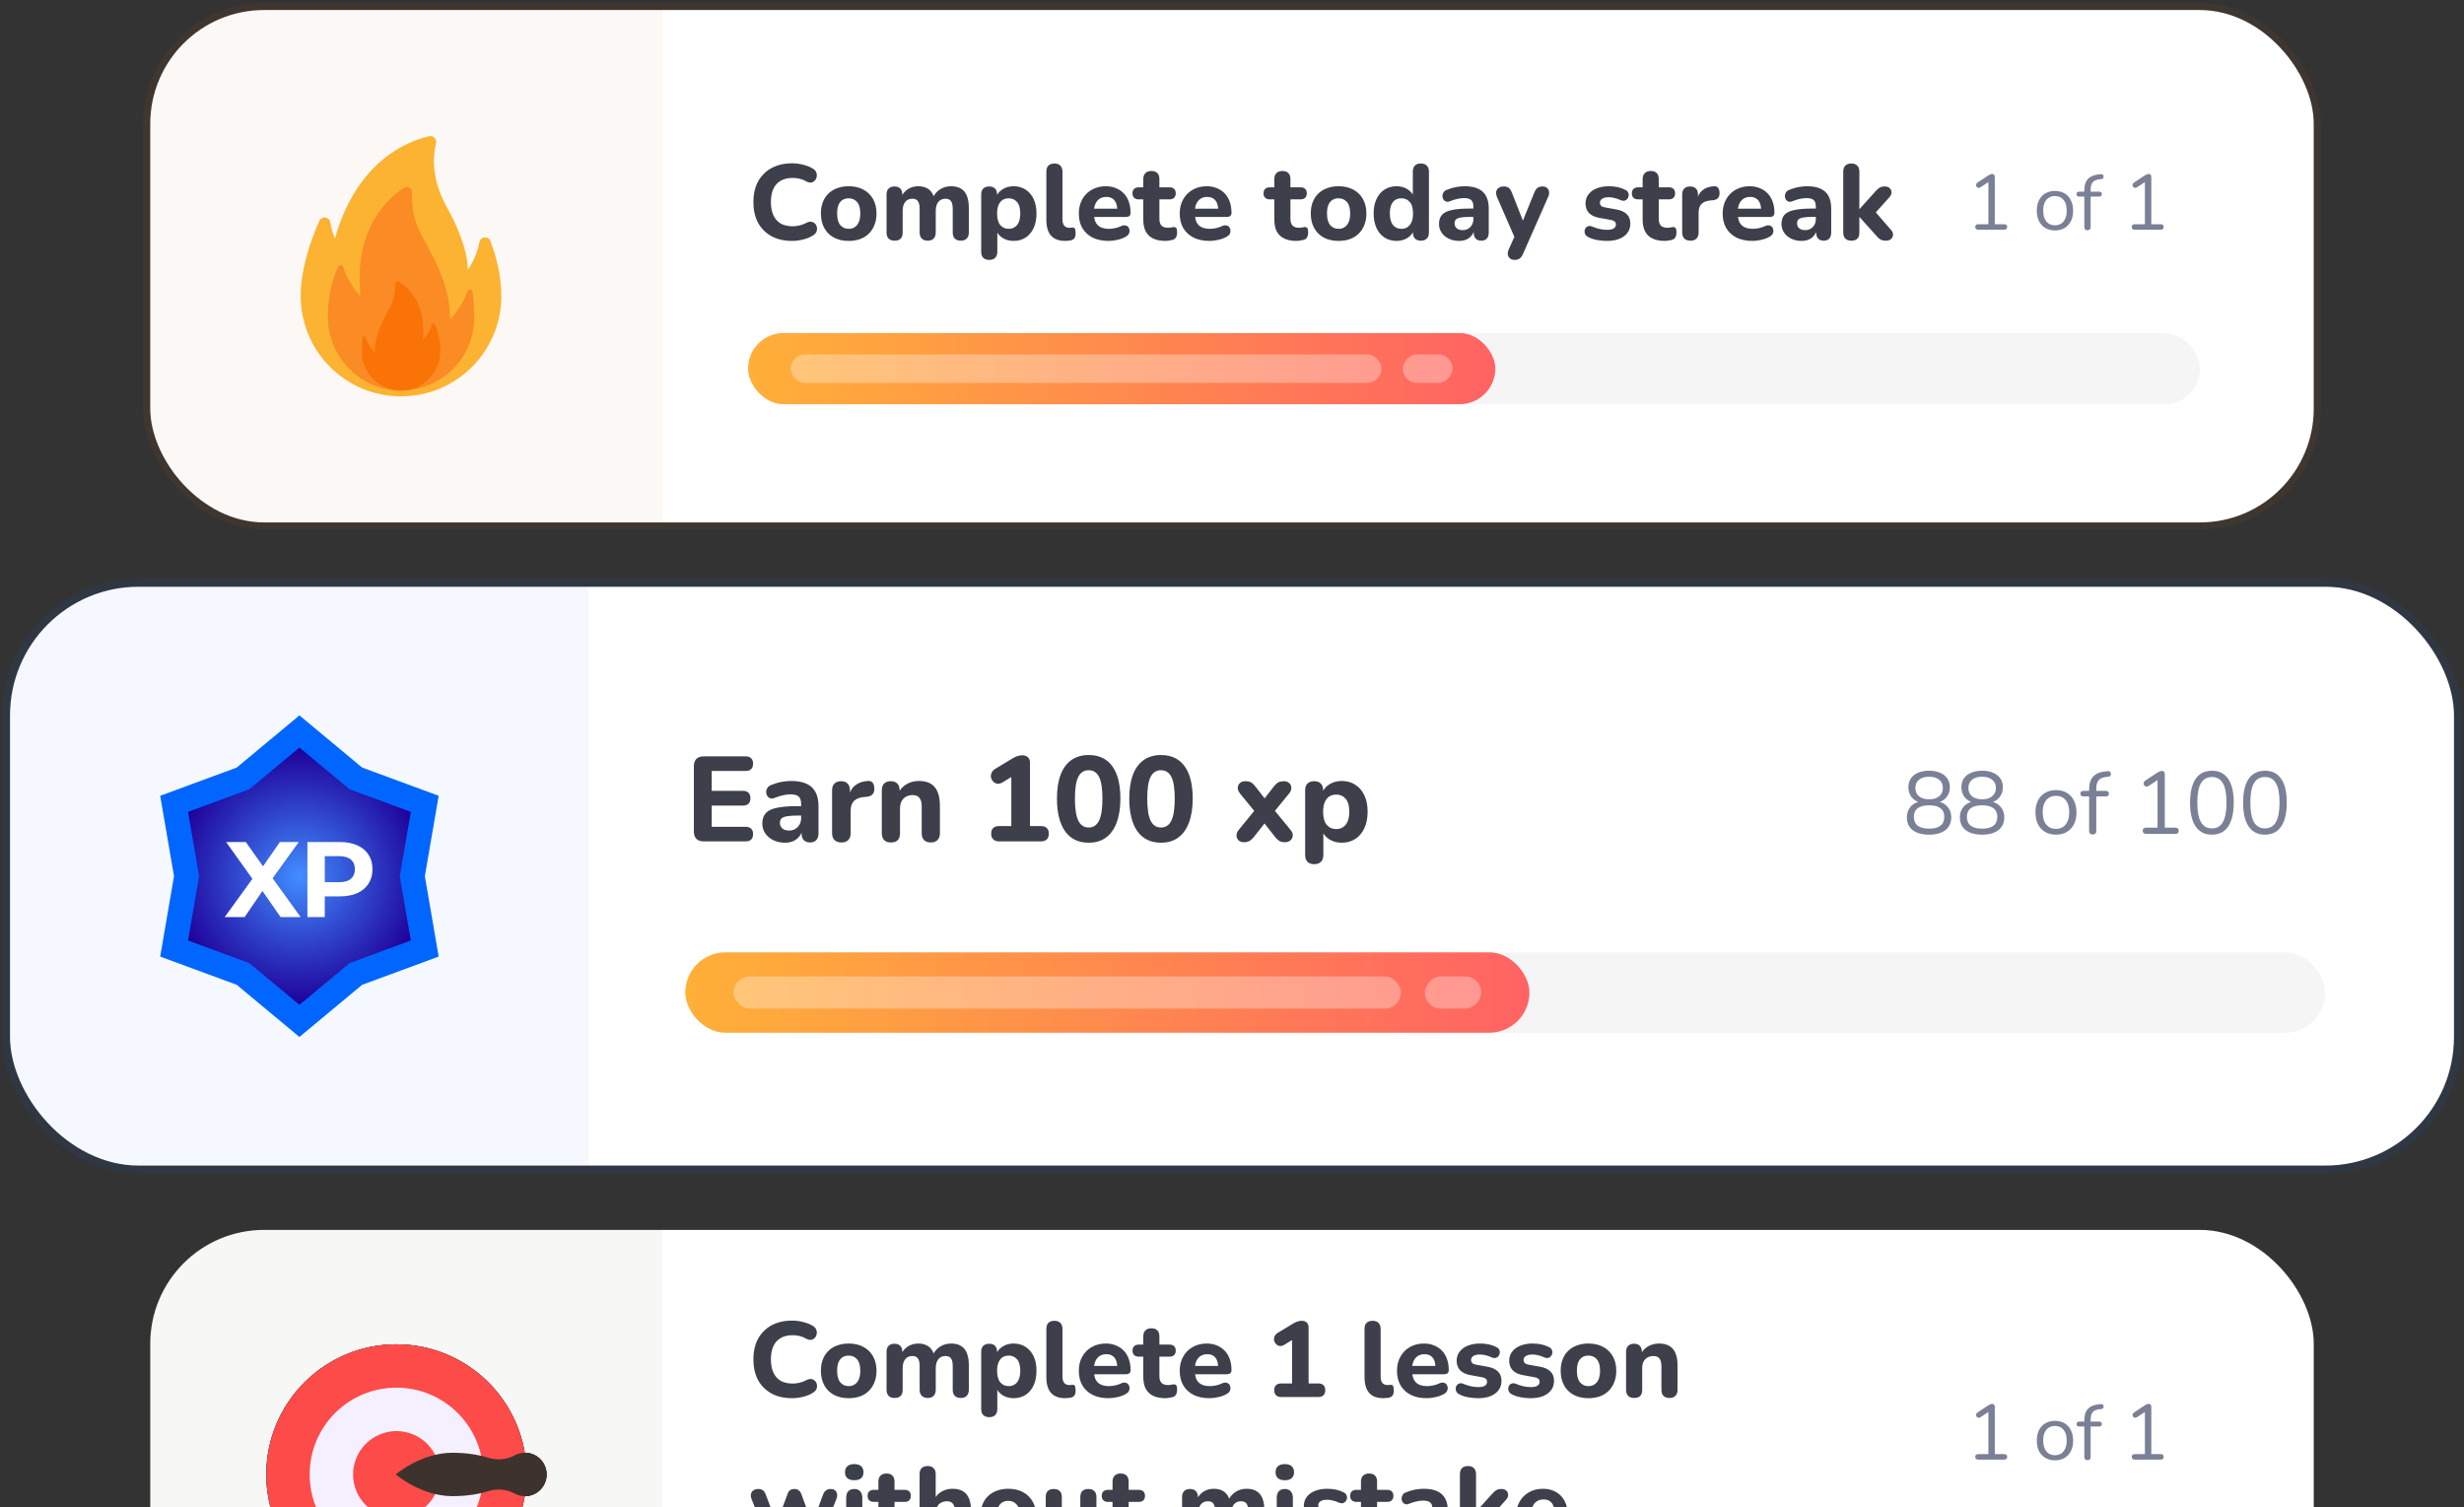 <svg width="492" height="301" viewBox="0 0 492 301" fill="none" xmlns="http://www.w3.org/2000/svg">
<rect x="0" y="0" width="492" height="301" fill="#333333" stroke="none"/>
<g clip-path="url(#clip0_4557_1706)">
<rect x="30" y="2" width="432" height="102.316" rx="22.737" fill="white"/>
<rect width="102.316" height="102.316" transform="translate(30 2)" fill="#C45800" fill-opacity="0.04"/>
<path d="M95.739 48.332C95.077 51.719 93.394 53.883 93.394 53.883C93.394 53.883 93.743 49.432 89.175 41.26C86.034 35.642 86.481 30.956 87.067 28.575C87.269 27.753 86.527 27.012 85.702 27.2C81.442 28.17 71.256 32.084 66.875 47.622C66.875 47.622 66.299 46.361 65.931 44.356C65.729 43.258 64.23 43.075 63.772 44.094C62.144 47.723 60.043 53.493 60.043 59.109C60.043 70.172 69.011 79.141 80.074 79.141C91.137 79.141 100.105 70.172 100.105 59.109C100.105 54.894 99.004 50.971 97.923 48.137C97.513 47.063 95.96 47.204 95.739 48.332Z" fill="#FCB332"/>
<path d="M94.697 63.36C94.697 71.443 88.14 77.994 80.054 77.984C71.87 77.975 65.326 71.106 65.451 62.923C65.524 58.154 66.779 54.822 67.555 53.208C67.755 52.791 68.362 52.825 68.51 53.264C69.845 57.216 71.981 59.109 71.981 59.109C70.622 45.746 77.313 39.676 80.691 37.496C81.401 37.038 82.336 37.58 82.287 38.423C82.17 40.434 82.377 43.767 84.313 47.253C87.409 52.829 89.869 57.664 89.869 63.765C89.869 63.765 92.106 61.546 93.389 58.182C93.582 57.677 94.323 57.77 94.385 58.306C94.544 59.663 94.697 61.466 94.697 63.36Z" fill="#FB8B24"/>
<path d="M72.242 70.142C72.242 74.476 75.759 77.99 80.095 77.984C84.484 77.979 87.993 74.296 87.926 69.907C87.887 67.35 87.214 65.563 86.798 64.698C86.69 64.474 86.365 64.492 86.286 64.727C85.57 66.847 84.424 67.862 84.424 67.862C85.153 60.696 81.565 57.441 79.753 56.272C79.372 56.026 78.871 56.316 78.897 56.769C78.96 57.847 78.849 59.635 77.811 61.504C76.151 64.494 74.831 67.087 74.831 70.359C74.831 70.359 73.632 69.169 72.944 67.365C72.84 67.094 72.443 67.144 72.409 67.431C72.325 68.159 72.242 69.126 72.242 70.142Z" fill="#F97306"/>
<path d="M158.171 48.102C156.551 48.102 155.165 47.782 154.014 47.142C152.863 46.503 151.975 45.608 151.35 44.457C150.739 43.291 150.433 41.92 150.433 40.343C150.433 39.163 150.604 38.105 150.945 37.167C151.3 36.215 151.811 35.405 152.479 34.737C153.147 34.055 153.957 33.529 154.909 33.159C155.876 32.79 156.963 32.605 158.171 32.605C158.881 32.605 159.599 32.697 160.324 32.882C161.062 33.053 161.702 33.301 162.242 33.628C162.597 33.827 162.839 34.076 162.967 34.374C163.095 34.673 163.13 34.971 163.073 35.27C163.031 35.568 162.91 35.824 162.711 36.037C162.526 36.25 162.292 36.385 162.007 36.442C161.723 36.499 161.404 36.435 161.048 36.25C160.622 35.994 160.174 35.81 159.705 35.696C159.236 35.582 158.76 35.525 158.277 35.525C157.325 35.525 156.522 35.717 155.869 36.101C155.229 36.47 154.746 37.01 154.419 37.721C154.092 38.431 153.929 39.305 153.929 40.343C153.929 41.366 154.092 42.24 154.419 42.965C154.746 43.689 155.229 44.243 155.869 44.627C156.522 44.997 157.325 45.181 158.277 45.181C158.732 45.181 159.194 45.125 159.663 45.011C160.146 44.897 160.608 44.72 161.048 44.478C161.418 44.293 161.745 44.229 162.029 44.286C162.327 44.329 162.569 44.457 162.754 44.67C162.952 44.869 163.073 45.11 163.116 45.395C163.173 45.679 163.144 45.963 163.031 46.247C162.917 46.531 162.704 46.773 162.391 46.972C161.865 47.327 161.219 47.604 160.451 47.803C159.684 48.002 158.924 48.102 158.171 48.102ZM169.456 48.102C168.333 48.102 167.353 47.881 166.514 47.441C165.69 47 165.051 46.368 164.596 45.544C164.141 44.72 163.914 43.746 163.914 42.623C163.914 41.785 164.042 41.032 164.298 40.364C164.553 39.696 164.923 39.128 165.406 38.659C165.903 38.176 166.493 37.813 167.175 37.572C167.857 37.316 168.618 37.188 169.456 37.188C170.579 37.188 171.552 37.408 172.376 37.849C173.215 38.289 173.861 38.915 174.316 39.725C174.785 40.535 175.019 41.501 175.019 42.623C175.019 43.476 174.884 44.236 174.614 44.904C174.359 45.572 173.989 46.148 173.506 46.631C173.023 47.114 172.433 47.483 171.737 47.739C171.055 47.981 170.294 48.102 169.456 48.102ZM169.456 45.693C169.925 45.693 170.33 45.579 170.671 45.352C171.012 45.125 171.282 44.791 171.481 44.35C171.68 43.895 171.779 43.32 171.779 42.623C171.779 41.586 171.566 40.826 171.14 40.343C170.714 39.845 170.152 39.597 169.456 39.597C169.001 39.597 168.596 39.703 168.241 39.916C167.9 40.13 167.63 40.464 167.431 40.918C167.246 41.359 167.154 41.927 167.154 42.623C167.154 43.661 167.367 44.435 167.793 44.947C168.22 45.444 168.774 45.693 169.456 45.693ZM178.64 48.059C178.114 48.059 177.709 47.917 177.425 47.633C177.155 47.349 177.02 46.944 177.02 46.418V38.851C177.02 38.325 177.155 37.927 177.425 37.657C177.709 37.373 178.1 37.231 178.598 37.231C179.109 37.231 179.5 37.373 179.77 37.657C180.04 37.927 180.175 38.325 180.175 38.851V40.215L179.941 39.362C180.225 38.709 180.665 38.183 181.262 37.785C181.859 37.387 182.562 37.188 183.372 37.188C184.182 37.188 184.857 37.38 185.397 37.764C185.937 38.147 186.321 38.737 186.548 39.533H186.25C186.563 38.808 187.039 38.24 187.678 37.828C188.332 37.401 189.078 37.188 189.916 37.188C190.726 37.188 191.387 37.351 191.899 37.678C192.424 37.991 192.815 38.474 193.071 39.128C193.327 39.767 193.455 40.584 193.455 41.579V46.418C193.455 46.944 193.313 47.349 193.028 47.633C192.758 47.917 192.368 48.059 191.856 48.059C191.33 48.059 190.925 47.917 190.641 47.633C190.371 47.349 190.236 46.944 190.236 46.418V41.686C190.236 40.989 190.122 40.485 189.895 40.172C189.682 39.845 189.312 39.682 188.787 39.682C188.176 39.682 187.699 39.895 187.358 40.321C187.017 40.748 186.847 41.352 186.847 42.133V46.418C186.847 46.944 186.705 47.349 186.421 47.633C186.151 47.917 185.76 48.059 185.248 48.059C184.737 48.059 184.339 47.917 184.054 47.633C183.77 47.349 183.628 46.944 183.628 46.418V41.686C183.628 40.989 183.514 40.485 183.287 40.172C183.074 39.845 182.704 39.682 182.179 39.682C181.568 39.682 181.092 39.895 180.751 40.321C180.409 40.748 180.239 41.352 180.239 42.133V46.418C180.239 47.512 179.706 48.059 178.64 48.059ZM197.54 51.896C197.015 51.896 196.61 51.754 196.325 51.47C196.055 51.2 195.92 50.795 195.92 50.255V38.851C195.92 38.325 196.055 37.927 196.325 37.657C196.61 37.373 197 37.231 197.498 37.231C198.024 37.231 198.421 37.373 198.691 37.657C198.961 37.927 199.096 38.325 199.096 38.851V40.3L198.862 39.469C199.075 38.787 199.501 38.24 200.141 37.828C200.795 37.401 201.541 37.188 202.379 37.188C203.289 37.188 204.084 37.408 204.766 37.849C205.463 38.289 206.003 38.915 206.386 39.725C206.77 40.535 206.962 41.501 206.962 42.623C206.962 43.746 206.77 44.72 206.386 45.544C206.003 46.368 205.47 47 204.788 47.441C204.106 47.881 203.303 48.102 202.379 48.102C201.555 48.102 200.823 47.903 200.184 47.505C199.544 47.093 199.111 46.56 198.883 45.906H199.139V50.255C199.139 50.795 198.997 51.2 198.713 51.47C198.443 51.754 198.052 51.896 197.54 51.896ZM201.42 45.693C201.875 45.693 202.272 45.579 202.614 45.352C202.969 45.125 203.239 44.791 203.424 44.35C203.622 43.895 203.722 43.32 203.722 42.623C203.722 41.586 203.509 40.826 203.082 40.343C202.656 39.845 202.102 39.597 201.42 39.597C200.965 39.597 200.56 39.703 200.205 39.916C199.864 40.13 199.594 40.464 199.395 40.918C199.196 41.359 199.096 41.927 199.096 42.623C199.096 43.661 199.31 44.435 199.736 44.947C200.162 45.444 200.724 45.693 201.42 45.693ZM212.703 48.102C211.439 48.102 210.494 47.754 209.868 47.057C209.243 46.347 208.93 45.295 208.93 43.903V34.289C208.93 33.749 209.065 33.344 209.335 33.074C209.62 32.79 210.025 32.648 210.55 32.648C211.062 32.648 211.453 32.79 211.723 33.074C212.007 33.344 212.149 33.749 212.149 34.289V43.775C212.149 44.357 212.27 44.791 212.512 45.075C212.767 45.345 213.101 45.48 213.513 45.48C213.627 45.48 213.734 45.473 213.833 45.459C213.933 45.444 214.039 45.437 214.153 45.437C214.38 45.409 214.537 45.48 214.622 45.65C214.721 45.807 214.771 46.126 214.771 46.61C214.771 47.036 214.686 47.363 214.515 47.59C214.345 47.803 214.082 47.945 213.727 48.016C213.584 48.031 213.421 48.045 213.236 48.059C213.052 48.087 212.874 48.102 212.703 48.102ZM221.36 48.102C220.124 48.102 219.058 47.881 218.163 47.441C217.282 46.986 216.6 46.354 216.117 45.544C215.648 44.72 215.413 43.753 215.413 42.645C215.413 41.565 215.641 40.62 216.095 39.81C216.55 38.986 217.182 38.346 217.992 37.891C218.817 37.422 219.747 37.188 220.785 37.188C221.538 37.188 222.22 37.316 222.831 37.572C223.442 37.813 223.968 38.169 224.408 38.638C224.849 39.092 225.183 39.654 225.41 40.321C225.638 40.975 225.751 41.707 225.751 42.517C225.751 42.787 225.666 42.993 225.496 43.135C225.325 43.263 225.076 43.327 224.749 43.327H218.056V41.664H223.428L223.087 41.963C223.087 41.38 223.002 40.897 222.831 40.513C222.661 40.115 222.412 39.817 222.085 39.618C221.772 39.419 221.382 39.32 220.913 39.32C220.387 39.32 219.939 39.44 219.57 39.682C219.2 39.923 218.916 40.272 218.717 40.726C218.518 41.181 218.419 41.728 218.419 42.368V42.538C218.419 43.618 218.667 44.414 219.165 44.926C219.676 45.437 220.429 45.693 221.424 45.693C221.765 45.693 222.156 45.65 222.597 45.565C223.037 45.48 223.449 45.345 223.833 45.16C224.16 45.004 224.451 44.954 224.707 45.011C224.963 45.053 225.162 45.167 225.304 45.352C225.446 45.537 225.524 45.75 225.538 45.991C225.567 46.233 225.517 46.475 225.389 46.716C225.261 46.944 225.048 47.135 224.749 47.292C224.266 47.562 223.719 47.761 223.108 47.889C222.511 48.031 221.929 48.102 221.36 48.102ZM232.698 48.102C231.718 48.102 230.893 47.938 230.225 47.611C229.572 47.285 229.082 46.809 228.755 46.183C228.442 45.558 228.286 44.769 228.286 43.817V39.81H227.39C226.993 39.81 226.68 39.703 226.453 39.49C226.239 39.277 226.133 38.986 226.133 38.616C226.133 38.218 226.239 37.92 226.453 37.721C226.68 37.508 226.993 37.401 227.39 37.401H228.286V35.781C228.286 35.241 228.428 34.836 228.712 34.566C228.996 34.282 229.394 34.14 229.906 34.14C230.432 34.14 230.829 34.282 231.099 34.566C231.369 34.836 231.504 35.241 231.504 35.781V37.401H233.529C233.927 37.401 234.233 37.508 234.446 37.721C234.659 37.92 234.766 38.218 234.766 38.616C234.766 38.986 234.659 39.277 234.446 39.49C234.233 39.703 233.927 39.81 233.529 39.81H231.504V43.689C231.504 44.286 231.639 44.734 231.909 45.032C232.194 45.331 232.641 45.48 233.252 45.48C233.465 45.48 233.664 45.459 233.849 45.416C234.034 45.373 234.204 45.345 234.361 45.331C234.56 45.316 234.723 45.38 234.851 45.523C234.979 45.65 235.043 45.942 235.043 46.396C235.043 46.737 234.986 47.036 234.872 47.292C234.759 47.547 234.56 47.732 234.275 47.846C234.091 47.917 233.835 47.974 233.508 48.016C233.195 48.073 232.925 48.102 232.698 48.102ZM241.51 48.102C240.274 48.102 239.208 47.881 238.313 47.441C237.432 46.986 236.75 46.354 236.267 45.544C235.798 44.72 235.563 43.753 235.563 42.645C235.563 41.565 235.791 40.62 236.245 39.81C236.7 38.986 237.332 38.346 238.142 37.891C238.967 37.422 239.897 37.188 240.935 37.188C241.688 37.188 242.37 37.316 242.981 37.572C243.592 37.813 244.118 38.169 244.559 38.638C244.999 39.092 245.333 39.654 245.56 40.321C245.788 40.975 245.901 41.707 245.901 42.517C245.901 42.787 245.816 42.993 245.646 43.135C245.475 43.263 245.226 43.327 244.9 43.327H238.206V41.664H243.578L243.237 41.963C243.237 41.38 243.152 40.897 242.981 40.513C242.811 40.115 242.562 39.817 242.235 39.618C241.922 39.419 241.532 39.32 241.063 39.32C240.537 39.32 240.089 39.44 239.72 39.682C239.35 39.923 239.066 40.272 238.867 40.726C238.668 41.181 238.569 41.728 238.569 42.368V42.538C238.569 43.618 238.817 44.414 239.315 44.926C239.826 45.437 240.58 45.693 241.574 45.693C241.915 45.693 242.306 45.65 242.747 45.565C243.187 45.48 243.599 45.345 243.983 45.16C244.31 45.004 244.601 44.954 244.857 45.011C245.113 45.053 245.312 45.167 245.454 45.352C245.596 45.537 245.674 45.75 245.688 45.991C245.717 46.233 245.667 46.475 245.539 46.716C245.411 46.944 245.198 47.135 244.9 47.292C244.416 47.562 243.869 47.761 243.258 47.889C242.661 48.031 242.079 48.102 241.51 48.102ZM258.864 48.102C257.884 48.102 257.059 47.938 256.391 47.611C255.738 47.285 255.247 46.809 254.921 46.183C254.608 45.558 254.452 44.769 254.452 43.817V39.81H253.556C253.159 39.81 252.846 39.703 252.619 39.49C252.405 39.277 252.299 38.986 252.299 38.616C252.299 38.218 252.405 37.92 252.619 37.721C252.846 37.508 253.159 37.401 253.556 37.401H254.452V35.781C254.452 35.241 254.594 34.836 254.878 34.566C255.162 34.282 255.56 34.14 256.072 34.14C256.597 34.14 256.995 34.282 257.265 34.566C257.535 34.836 257.67 35.241 257.67 35.781V37.401H259.695C260.093 37.401 260.399 37.508 260.612 37.721C260.825 37.92 260.932 38.218 260.932 38.616C260.932 38.986 260.825 39.277 260.612 39.49C260.399 39.703 260.093 39.81 259.695 39.81H257.67V43.689C257.67 44.286 257.805 44.734 258.075 45.032C258.36 45.331 258.807 45.48 259.418 45.48C259.631 45.48 259.83 45.459 260.015 45.416C260.2 45.373 260.37 45.345 260.527 45.331C260.726 45.316 260.889 45.38 261.017 45.523C261.145 45.65 261.209 45.942 261.209 46.396C261.209 46.737 261.152 47.036 261.038 47.292C260.925 47.547 260.726 47.732 260.441 47.846C260.257 47.917 260.001 47.974 259.674 48.016C259.361 48.073 259.091 48.102 258.864 48.102ZM267.271 48.102C266.149 48.102 265.168 47.881 264.33 47.441C263.506 47 262.866 46.368 262.411 45.544C261.957 44.72 261.729 43.746 261.729 42.623C261.729 41.785 261.857 41.032 262.113 40.364C262.369 39.696 262.738 39.128 263.221 38.659C263.719 38.176 264.308 37.813 264.991 37.572C265.673 37.316 266.433 37.188 267.271 37.188C268.394 37.188 269.367 37.408 270.192 37.849C271.03 38.289 271.677 38.915 272.131 39.725C272.6 40.535 272.835 41.501 272.835 42.623C272.835 43.476 272.7 44.236 272.43 44.904C272.174 45.572 271.804 46.148 271.321 46.631C270.838 47.114 270.248 47.483 269.552 47.739C268.87 47.981 268.11 48.102 267.271 48.102ZM267.271 45.693C267.74 45.693 268.145 45.579 268.486 45.352C268.827 45.125 269.097 44.791 269.296 44.35C269.495 43.895 269.595 43.32 269.595 42.623C269.595 41.586 269.382 40.826 268.955 40.343C268.529 39.845 267.968 39.597 267.271 39.597C266.817 39.597 266.412 39.703 266.056 39.916C265.715 40.13 265.445 40.464 265.246 40.918C265.062 41.359 264.969 41.927 264.969 42.623C264.969 43.661 265.182 44.435 265.609 44.947C266.035 45.444 266.589 45.693 267.271 45.693ZM278.864 48.102C277.955 48.102 277.152 47.881 276.456 47.441C275.773 47 275.241 46.368 274.857 45.544C274.473 44.72 274.281 43.746 274.281 42.623C274.281 41.501 274.473 40.535 274.857 39.725C275.241 38.915 275.773 38.289 276.456 37.849C277.152 37.408 277.955 37.188 278.864 37.188C279.688 37.188 280.413 37.387 281.038 37.785C281.678 38.183 282.111 38.701 282.339 39.341H282.104V34.289C282.104 33.749 282.239 33.344 282.509 33.074C282.779 32.79 283.177 32.648 283.703 32.648C284.215 32.648 284.612 32.79 284.897 33.074C285.181 33.344 285.323 33.749 285.323 34.289V46.418C285.323 46.944 285.181 47.349 284.897 47.633C284.627 47.917 284.236 48.059 283.724 48.059C283.213 48.059 282.815 47.917 282.531 47.633C282.261 47.349 282.126 46.944 282.126 46.418V44.968L282.36 45.8C282.161 46.496 281.735 47.057 281.081 47.483C280.442 47.896 279.703 48.102 278.864 48.102ZM279.823 45.693C280.292 45.693 280.697 45.579 281.038 45.352C281.38 45.125 281.65 44.791 281.848 44.35C282.047 43.895 282.147 43.32 282.147 42.623C282.147 41.586 281.934 40.826 281.507 40.343C281.081 39.845 280.52 39.597 279.823 39.597C279.369 39.597 278.964 39.703 278.608 39.916C278.267 40.13 277.997 40.464 277.798 40.918C277.614 41.359 277.521 41.927 277.521 42.623C277.521 43.661 277.735 44.435 278.161 44.947C278.587 45.444 279.141 45.693 279.823 45.693ZM291.341 48.102C290.574 48.102 289.885 47.953 289.274 47.654C288.663 47.356 288.187 46.951 287.846 46.439C287.505 45.928 287.334 45.352 287.334 44.712C287.334 43.945 287.533 43.341 287.931 42.901C288.329 42.446 288.975 42.126 289.871 41.941C290.766 41.742 291.953 41.643 293.43 41.643H294.56V43.306H293.452C292.727 43.306 292.137 43.348 291.683 43.434C291.242 43.505 290.922 43.633 290.723 43.817C290.539 44.002 290.446 44.258 290.446 44.585C290.446 44.983 290.581 45.309 290.851 45.565C291.135 45.821 291.54 45.949 292.066 45.949C292.478 45.949 292.841 45.856 293.153 45.672C293.48 45.473 293.736 45.21 293.921 44.883C294.105 44.542 294.198 44.158 294.198 43.732V41.281C294.198 40.655 294.056 40.215 293.771 39.959C293.487 39.689 293.004 39.554 292.322 39.554C291.938 39.554 291.519 39.604 291.064 39.703C290.624 39.788 290.134 39.938 289.594 40.151C289.281 40.293 289.004 40.328 288.762 40.258C288.521 40.172 288.336 40.03 288.208 39.831C288.08 39.618 288.016 39.391 288.016 39.149C288.016 38.893 288.087 38.652 288.229 38.424C288.371 38.183 288.606 38.005 288.933 37.891C289.601 37.621 290.226 37.437 290.809 37.337C291.405 37.238 291.953 37.188 292.45 37.188C293.544 37.188 294.439 37.351 295.136 37.678C295.846 37.991 296.379 38.481 296.734 39.149C297.09 39.803 297.267 40.648 297.267 41.686V46.418C297.267 46.944 297.139 47.349 296.884 47.633C296.628 47.917 296.258 48.059 295.775 48.059C295.292 48.059 294.915 47.917 294.645 47.633C294.39 47.349 294.262 46.944 294.262 46.418V45.629L294.411 45.757C294.326 46.24 294.141 46.659 293.857 47.015C293.587 47.356 293.239 47.626 292.812 47.825C292.386 48.009 291.896 48.102 291.341 48.102ZM302.421 51.896C302.051 51.896 301.746 51.796 301.504 51.597C301.262 51.398 301.12 51.136 301.078 50.809C301.035 50.496 301.092 50.162 301.248 49.807L302.676 46.652V47.974L298.903 39.32C298.761 38.95 298.712 38.609 298.754 38.296C298.811 37.97 298.967 37.714 299.223 37.529C299.493 37.33 299.863 37.231 300.332 37.231C300.715 37.231 301.021 37.323 301.248 37.508C301.49 37.678 301.71 38.012 301.909 38.51L304.424 44.904H303.742L306.343 38.488C306.542 38.005 306.762 37.678 307.003 37.508C307.259 37.323 307.6 37.231 308.027 37.231C308.396 37.231 308.687 37.33 308.901 37.529C309.128 37.714 309.263 37.962 309.306 38.275C309.362 38.588 309.306 38.929 309.135 39.298L304.126 50.66C303.913 51.143 303.671 51.47 303.401 51.64C303.145 51.811 302.818 51.896 302.421 51.896ZM320.891 48.102C320.265 48.102 319.619 48.045 318.951 47.931C318.297 47.818 317.7 47.626 317.16 47.356C316.876 47.214 316.67 47.036 316.542 46.823C316.429 46.595 316.379 46.368 316.393 46.141C316.407 45.913 316.478 45.707 316.606 45.523C316.748 45.338 316.926 45.217 317.139 45.16C317.366 45.089 317.615 45.11 317.885 45.224C318.468 45.466 319.001 45.636 319.484 45.736C319.967 45.835 320.443 45.885 320.912 45.885C321.523 45.885 321.964 45.792 322.234 45.608C322.518 45.409 322.66 45.153 322.66 44.84C322.66 44.556 322.568 44.343 322.383 44.201C322.198 44.059 321.928 43.959 321.573 43.903L319.335 43.498C318.454 43.341 317.771 43.021 317.288 42.538C316.819 42.041 316.585 41.408 316.585 40.641C316.585 39.931 316.784 39.32 317.182 38.808C317.58 38.282 318.127 37.884 318.823 37.614C319.534 37.33 320.336 37.188 321.232 37.188C321.871 37.188 322.461 37.245 323.001 37.358C323.541 37.472 324.06 37.657 324.557 37.913C324.813 38.041 324.99 38.211 325.09 38.424C325.204 38.638 325.239 38.858 325.196 39.085C325.168 39.312 325.083 39.519 324.941 39.703C324.799 39.888 324.614 40.009 324.386 40.066C324.173 40.123 323.925 40.094 323.64 39.98C323.186 39.767 322.766 39.618 322.383 39.533C321.999 39.433 321.63 39.383 321.274 39.383C320.635 39.383 320.173 39.49 319.889 39.703C319.605 39.902 319.463 40.158 319.463 40.471C319.463 40.712 319.541 40.918 319.697 41.089C319.868 41.245 320.123 41.352 320.464 41.408L322.703 41.813C323.626 41.97 324.33 42.282 324.813 42.751C325.296 43.206 325.538 43.831 325.538 44.627C325.538 45.707 325.111 46.56 324.259 47.185C323.42 47.796 322.298 48.102 320.891 48.102ZM332.408 48.102C331.427 48.102 330.603 47.938 329.935 47.611C329.281 47.285 328.791 46.809 328.464 46.183C328.152 45.558 327.995 44.769 327.995 43.817V39.81H327.1C326.702 39.81 326.39 39.703 326.162 39.49C325.949 39.277 325.842 38.986 325.842 38.616C325.842 38.218 325.949 37.92 326.162 37.721C326.39 37.508 326.702 37.401 327.1 37.401H327.995V35.781C327.995 35.241 328.137 34.836 328.422 34.566C328.706 34.282 329.104 34.14 329.615 34.14C330.141 34.14 330.539 34.282 330.809 34.566C331.079 34.836 331.214 35.241 331.214 35.781V37.401H333.239C333.637 37.401 333.942 37.508 334.156 37.721C334.369 37.92 334.475 38.218 334.475 38.616C334.475 38.986 334.369 39.277 334.156 39.49C333.942 39.703 333.637 39.81 333.239 39.81H331.214V43.689C331.214 44.286 331.349 44.734 331.619 45.032C331.903 45.331 332.351 45.48 332.962 45.48C333.175 45.48 333.374 45.459 333.559 45.416C333.743 45.373 333.914 45.345 334.07 45.331C334.269 45.316 334.433 45.38 334.561 45.523C334.688 45.65 334.752 45.942 334.752 46.396C334.752 46.737 334.696 47.036 334.582 47.292C334.468 47.547 334.269 47.732 333.985 47.846C333.8 47.917 333.545 47.974 333.218 48.016C332.905 48.073 332.635 48.102 332.408 48.102ZM337.551 48.059C337.011 48.059 336.599 47.917 336.315 47.633C336.031 47.349 335.888 46.944 335.888 46.418V38.851C335.888 38.325 336.023 37.927 336.293 37.657C336.578 37.373 336.968 37.231 337.466 37.231C337.977 37.231 338.368 37.373 338.638 37.657C338.908 37.927 339.043 38.325 339.043 38.851V39.959H338.83C339.001 39.106 339.377 38.446 339.96 37.977C340.542 37.508 341.296 37.245 342.219 37.188C342.575 37.16 342.845 37.252 343.029 37.465C343.228 37.664 343.335 37.998 343.349 38.467C343.377 38.907 343.285 39.256 343.072 39.511C342.873 39.767 342.532 39.923 342.049 39.98L341.558 40.023C340.748 40.094 340.145 40.328 339.747 40.726C339.363 41.124 339.171 41.7 339.171 42.453V46.418C339.171 46.944 339.029 47.349 338.745 47.633C338.475 47.917 338.077 48.059 337.551 48.059ZM349.921 48.102C348.685 48.102 347.619 47.881 346.724 47.441C345.843 46.986 345.161 46.354 344.677 45.544C344.208 44.72 343.974 43.753 343.974 42.645C343.974 41.565 344.201 40.62 344.656 39.81C345.111 38.986 345.743 38.346 346.553 37.891C347.377 37.422 348.308 37.188 349.346 37.188C350.099 37.188 350.781 37.316 351.392 37.572C352.003 37.813 352.529 38.169 352.969 38.638C353.41 39.092 353.744 39.654 353.971 40.321C354.198 40.975 354.312 41.707 354.312 42.517C354.312 42.787 354.227 42.993 354.056 43.135C353.886 43.263 353.637 43.327 353.31 43.327H346.617V41.664H351.989L351.648 41.963C351.648 41.38 351.562 40.897 351.392 40.513C351.221 40.115 350.973 39.817 350.646 39.618C350.333 39.419 349.942 39.32 349.473 39.32C348.948 39.32 348.5 39.44 348.131 39.682C347.761 39.923 347.477 40.272 347.278 40.726C347.079 41.181 346.98 41.728 346.98 42.368V42.538C346.98 43.618 347.228 44.414 347.726 44.926C348.237 45.437 348.99 45.693 349.985 45.693C350.326 45.693 350.717 45.65 351.157 45.565C351.598 45.48 352.01 45.345 352.394 45.16C352.721 45.004 353.012 44.954 353.268 45.011C353.523 45.053 353.722 45.167 353.865 45.352C354.007 45.537 354.085 45.75 354.099 45.991C354.127 46.233 354.078 46.475 353.95 46.716C353.822 46.944 353.609 47.135 353.31 47.292C352.827 47.562 352.28 47.761 351.669 47.889C351.072 48.031 350.49 48.102 349.921 48.102ZM359.723 48.102C358.955 48.102 358.266 47.953 357.655 47.654C357.044 47.356 356.568 46.951 356.227 46.439C355.886 45.928 355.715 45.352 355.715 44.712C355.715 43.945 355.914 43.341 356.312 42.901C356.71 42.446 357.357 42.126 358.252 41.941C359.147 41.742 360.334 41.643 361.812 41.643H362.941V43.306H361.833C361.108 43.306 360.518 43.348 360.064 43.434C359.623 43.505 359.303 43.633 359.105 43.817C358.92 44.002 358.827 44.258 358.827 44.585C358.827 44.983 358.962 45.309 359.232 45.565C359.517 45.821 359.922 45.949 360.447 45.949C360.86 45.949 361.222 45.856 361.535 45.672C361.861 45.473 362.117 45.21 362.302 44.883C362.487 44.542 362.579 44.158 362.579 43.732V41.281C362.579 40.655 362.437 40.215 362.153 39.959C361.868 39.689 361.385 39.554 360.703 39.554C360.32 39.554 359.9 39.604 359.446 39.703C359.005 39.788 358.515 39.938 357.975 40.151C357.662 40.293 357.385 40.328 357.143 40.258C356.902 40.172 356.717 40.03 356.589 39.831C356.461 39.618 356.397 39.391 356.397 39.149C356.397 38.893 356.468 38.652 356.611 38.424C356.753 38.183 356.987 38.005 357.314 37.891C357.982 37.621 358.607 37.437 359.19 37.337C359.787 37.238 360.334 37.188 360.831 37.188C361.925 37.188 362.821 37.351 363.517 37.678C364.227 37.991 364.76 38.481 365.116 39.149C365.471 39.803 365.648 40.648 365.648 41.686V46.418C365.648 46.944 365.521 47.349 365.265 47.633C365.009 47.917 364.64 48.059 364.156 48.059C363.673 48.059 363.297 47.917 363.027 47.633C362.771 47.349 362.643 46.944 362.643 46.418V45.629L362.792 45.757C362.707 46.24 362.522 46.659 362.238 47.015C361.968 47.356 361.62 47.626 361.193 47.825C360.767 48.009 360.277 48.102 359.723 48.102ZM369.67 48.059C369.144 48.059 368.739 47.917 368.455 47.633C368.185 47.349 368.05 46.944 368.05 46.418V34.289C368.05 33.749 368.185 33.344 368.455 33.074C368.739 32.79 369.144 32.648 369.67 32.648C370.181 32.648 370.572 32.79 370.842 33.074C371.126 33.344 371.268 33.749 371.268 34.289V41.728H371.311L374.402 38.296C374.714 37.941 374.998 37.678 375.254 37.508C375.524 37.323 375.88 37.231 376.32 37.231C376.761 37.231 377.095 37.344 377.322 37.572C377.563 37.799 377.684 38.076 377.684 38.403C377.698 38.716 377.563 39.035 377.279 39.362L374.018 43.007V41.792L377.642 45.97C377.912 46.297 378.025 46.624 377.983 46.951C377.954 47.278 377.812 47.547 377.556 47.761C377.301 47.96 376.974 48.059 376.576 48.059C376.093 48.059 375.702 47.967 375.403 47.782C375.119 47.597 374.828 47.313 374.53 46.929L371.311 43.348H371.268V46.418C371.268 47.512 370.735 48.059 369.67 48.059Z" fill="#3D404B"/>
<path d="M395.001 45.867C394.813 45.867 394.668 45.82 394.563 45.727C394.459 45.622 394.407 45.482 394.407 45.304C394.407 45.127 394.459 44.997 394.563 44.914C394.668 44.82 394.813 44.773 395.001 44.773H397.033V35.91H397.705L395.439 37.41C395.303 37.483 395.173 37.515 395.048 37.504C394.933 37.494 394.834 37.452 394.751 37.379C394.678 37.296 394.626 37.202 394.595 37.098C394.563 36.983 394.569 36.869 394.61 36.754C394.652 36.629 394.74 36.525 394.876 36.441L397.033 35.019C397.169 34.935 397.299 34.868 397.424 34.816C397.549 34.764 397.674 34.737 397.799 34.737C397.945 34.737 398.065 34.784 398.159 34.878C398.263 34.962 398.315 35.097 398.315 35.285V44.773H400.191C400.378 44.773 400.524 44.82 400.628 44.914C400.733 44.997 400.785 45.127 400.785 45.304C400.785 45.492 400.733 45.633 400.628 45.727C400.524 45.82 400.378 45.867 400.191 45.867H395.001ZM410.327 46.008C409.587 46.008 408.946 45.846 408.404 45.523C407.862 45.2 407.44 44.747 407.138 44.163C406.846 43.569 406.7 42.871 406.7 42.069C406.7 41.464 406.783 40.922 406.95 40.443C407.117 39.953 407.362 39.536 407.685 39.193C408.008 38.849 408.388 38.588 408.826 38.411C409.274 38.223 409.774 38.13 410.327 38.13C411.066 38.13 411.707 38.291 412.249 38.614C412.791 38.937 413.208 39.396 413.5 39.99C413.802 40.573 413.953 41.266 413.953 42.069C413.953 42.673 413.87 43.215 413.703 43.694C413.536 44.174 413.291 44.591 412.968 44.945C412.645 45.289 412.26 45.555 411.812 45.742C411.374 45.919 410.879 46.008 410.327 46.008ZM410.327 44.992C410.796 44.992 411.207 44.877 411.561 44.648C411.916 44.419 412.187 44.085 412.374 43.648C412.572 43.21 412.671 42.684 412.671 42.069C412.671 41.12 412.458 40.396 412.03 39.896C411.614 39.396 411.046 39.146 410.327 39.146C409.847 39.146 409.43 39.26 409.076 39.489C408.732 39.708 408.461 40.037 408.263 40.474C408.076 40.902 407.982 41.433 407.982 42.069C407.982 43.007 408.195 43.731 408.623 44.242C409.05 44.742 409.618 44.992 410.327 44.992ZM416.81 45.977C416.612 45.977 416.456 45.919 416.341 45.805C416.237 45.69 416.185 45.529 416.185 45.32V39.255H415.185C415.018 39.255 414.882 39.213 414.778 39.13C414.684 39.036 414.637 38.911 414.637 38.755C414.637 38.599 414.684 38.479 414.778 38.395C414.882 38.312 415.018 38.27 415.185 38.27H416.529L416.185 38.599V38.005C416.185 37.014 416.425 36.259 416.904 35.738C417.394 35.217 418.108 34.915 419.046 34.831L419.499 34.784C419.645 34.774 419.759 34.8 419.843 34.863C419.937 34.925 419.994 35.003 420.015 35.097C420.046 35.191 420.051 35.29 420.03 35.394C420.01 35.488 419.963 35.571 419.89 35.644C419.817 35.717 419.728 35.759 419.624 35.769L419.264 35.8C418.629 35.853 418.165 36.045 417.873 36.379C417.592 36.712 417.451 37.202 417.451 37.848V38.505L417.264 38.27H419.139C419.317 38.27 419.452 38.312 419.546 38.395C419.64 38.479 419.686 38.599 419.686 38.755C419.686 38.911 419.64 39.036 419.546 39.13C419.452 39.213 419.317 39.255 419.139 39.255H417.451V45.32C417.451 45.758 417.238 45.977 416.81 45.977ZM426.249 45.867C426.061 45.867 425.915 45.82 425.811 45.727C425.707 45.622 425.655 45.482 425.655 45.304C425.655 45.127 425.707 44.997 425.811 44.914C425.915 44.82 426.061 44.773 426.249 44.773H428.281V35.91H428.953L426.687 37.41C426.551 37.483 426.421 37.515 426.296 37.504C426.181 37.494 426.082 37.452 425.999 37.379C425.926 37.296 425.874 37.202 425.842 37.098C425.811 36.983 425.816 36.869 425.858 36.754C425.9 36.629 425.988 36.525 426.124 36.441L428.281 35.019C428.416 34.935 428.547 34.868 428.672 34.816C428.797 34.764 428.922 34.737 429.047 34.737C429.193 34.737 429.313 34.784 429.406 34.878C429.511 34.962 429.563 35.097 429.563 35.285V44.773H431.439C431.626 44.773 431.772 44.82 431.876 44.914C431.98 44.997 432.033 45.127 432.033 45.304C432.033 45.492 431.98 45.633 431.876 45.727C431.772 45.82 431.626 45.867 431.439 45.867H426.249Z" fill="#7A8196"/>
<g clip-path="url(#clip1_4557_1706)">
<rect x="149.367" y="66.5" width="289.895" height="14.21" rx="7.105" fill="black" fill-opacity="0.04"/>
<rect x="149.367" y="66.5" width="149.211" height="14.21" rx="7.105" fill="url(#paint0_linear_4557_1706)"/>
<rect x="157.895" y="70.766" width="117.947" height="5.684" rx="2.842" fill="white" fill-opacity="0.32"/>
<rect width="9.947" height="5.684" rx="2.842" transform="matrix(-1 0 0 1 290.051 70.766)" fill="white" fill-opacity="0.32"/>
</g>
</g>
<rect x="29.29" y="1.289" width="433.421" height="103.737" rx="23.447" stroke="#C45800" stroke-opacity="0.08" stroke-width="1.421"/>
<g clip-path="url(#clip2_4557_1706)">
<rect x="2" y="117.156" width="488" height="115.579" rx="25.684" fill="white"/>
<rect width="115.579" height="115.579" transform="translate(2 117.156)" fill="#0066FF" fill-opacity="0.04"/>
<path d="M59.789 142.844L72.31 153.262L87.593 158.896L84.831 174.949L87.593 191.002L72.31 196.636L59.789 207.054L47.268 196.636L31.985 191.002L34.747 174.949L31.985 158.896L47.268 153.262L59.789 142.844Z" fill="url(#paint1_radial_4557_1706)"/>
<g style="mix-blend-mode:hue">
<path d="M59.79 149.266L69.806 157.6L82.033 162.108L79.823 174.95L82.033 187.792L69.806 192.3L59.79 200.634L49.773 192.3L37.547 187.792L39.756 174.95L37.547 162.108L49.773 157.6L59.79 149.266Z" fill="url(#paint2_radial_4557_1706)"/>
</g>
<path d="M44.869 183.109L51.311 174.227V176.753L45.147 168.127H49.085L53.345 174.141L51.697 174.163L55.892 168.127H59.659L53.537 176.603V174.12L60.023 183.109H56.02L51.611 176.753H53.195L48.85 183.109H44.869ZM61.38 183.109V168.127H67.865C69.206 168.127 70.362 168.348 71.332 168.79C72.303 169.218 73.052 169.839 73.58 170.653C74.108 171.466 74.372 172.436 74.372 173.563C74.372 174.676 74.108 175.64 73.58 176.453C73.052 177.266 72.303 177.894 71.332 178.336C70.362 178.764 69.206 178.978 67.865 178.978H63.306L64.847 177.416V183.109H61.38ZM64.847 177.801L63.306 176.153H67.672C68.743 176.153 69.542 175.925 70.07 175.468C70.597 175.012 70.862 174.377 70.862 173.563C70.862 172.736 70.597 172.094 70.07 171.637C69.542 171.18 68.743 170.952 67.672 170.952H63.306L64.847 169.304V177.801Z" fill="white"/>
<path d="M140.5 168C139.874 168 139.392 167.831 139.055 167.494C138.718 167.157 138.549 166.676 138.549 166.05V152.975C138.549 152.349 138.718 151.867 139.055 151.53C139.392 151.193 139.874 151.024 140.5 151.024H148.903C149.385 151.024 149.746 151.153 149.987 151.41C150.244 151.65 150.372 152.004 150.372 152.469C150.372 152.951 150.244 153.32 149.987 153.577C149.746 153.818 149.385 153.938 148.903 153.938H142.113V157.911H148.35C148.847 157.911 149.216 158.039 149.457 158.296C149.714 158.537 149.842 158.898 149.842 159.38C149.842 159.861 149.714 160.231 149.457 160.487C149.216 160.728 148.847 160.849 148.35 160.849H142.113V165.086H148.903C149.385 165.086 149.746 165.215 149.987 165.472C150.244 165.713 150.372 166.066 150.372 166.531C150.372 167.013 150.244 167.382 149.987 167.639C149.746 167.88 149.385 168 148.903 168H140.5ZM156.742 168.265C155.875 168.265 155.097 168.096 154.406 167.759C153.716 167.422 153.178 166.965 152.793 166.387C152.408 165.809 152.215 165.159 152.215 164.436C152.215 163.569 152.44 162.887 152.889 162.39C153.339 161.876 154.069 161.515 155.081 161.306C156.092 161.081 157.432 160.969 159.102 160.969H160.378V162.847H159.126C158.307 162.847 157.641 162.895 157.127 162.992C156.63 163.072 156.268 163.216 156.044 163.425C155.835 163.634 155.731 163.923 155.731 164.292C155.731 164.741 155.883 165.111 156.188 165.399C156.509 165.688 156.967 165.833 157.561 165.833C158.026 165.833 158.436 165.729 158.789 165.52C159.158 165.295 159.447 164.998 159.656 164.629C159.864 164.244 159.969 163.81 159.969 163.329V160.56C159.969 159.853 159.808 159.356 159.487 159.067C159.166 158.762 158.62 158.609 157.85 158.609C157.416 158.609 156.943 158.665 156.429 158.778C155.931 158.874 155.378 159.043 154.768 159.283C154.414 159.444 154.101 159.484 153.828 159.404C153.556 159.308 153.347 159.147 153.202 158.922C153.058 158.681 152.986 158.425 152.986 158.152C152.986 157.863 153.066 157.59 153.227 157.333C153.387 157.06 153.652 156.859 154.021 156.731C154.776 156.426 155.482 156.217 156.14 156.105C156.814 155.993 157.432 155.936 157.994 155.936C159.23 155.936 160.242 156.121 161.028 156.49C161.831 156.843 162.433 157.397 162.834 158.152C163.235 158.89 163.436 159.845 163.436 161.017V166.363C163.436 166.957 163.292 167.414 163.003 167.735C162.714 168.056 162.296 168.217 161.75 168.217C161.205 168.217 160.779 168.056 160.474 167.735C160.185 167.414 160.041 166.957 160.041 166.363V165.472L160.209 165.616C160.113 166.162 159.904 166.636 159.583 167.037C159.278 167.422 158.885 167.727 158.403 167.952C157.922 168.161 157.368 168.265 156.742 168.265ZM168.026 168.217C167.416 168.217 166.951 168.056 166.63 167.735C166.309 167.414 166.148 166.957 166.148 166.363V157.815C166.148 157.221 166.301 156.771 166.606 156.466C166.927 156.145 167.368 155.985 167.93 155.985C168.508 155.985 168.949 156.145 169.254 156.466C169.559 156.771 169.712 157.221 169.712 157.815V159.067H169.471C169.664 158.104 170.089 157.357 170.747 156.827C171.405 156.298 172.256 156.001 173.3 155.936C173.701 155.904 174.006 156.009 174.215 156.249C174.439 156.474 174.56 156.851 174.576 157.381C174.608 157.879 174.504 158.272 174.263 158.561C174.038 158.85 173.653 159.027 173.107 159.091L172.553 159.139C171.638 159.219 170.956 159.484 170.507 159.934C170.073 160.383 169.856 161.033 169.856 161.884V166.363C169.856 166.957 169.696 167.414 169.375 167.735C169.07 168.056 168.62 168.217 168.026 168.217ZM177.901 168.217C177.307 168.217 176.85 168.056 176.529 167.735C176.224 167.414 176.071 166.957 176.071 166.363V157.815C176.071 157.221 176.224 156.771 176.529 156.466C176.85 156.145 177.291 155.985 177.853 155.985C178.431 155.985 178.873 156.145 179.178 156.466C179.483 156.771 179.635 157.221 179.635 157.815V159.187L179.37 158.393C179.739 157.606 180.285 157.004 181.008 156.587C181.746 156.153 182.581 155.936 183.512 155.936C184.459 155.936 185.237 156.121 185.847 156.49C186.457 156.843 186.915 157.389 187.22 158.128C187.525 158.85 187.677 159.773 187.677 160.897V166.363C187.677 166.957 187.517 167.414 187.196 167.735C186.891 168.056 186.441 168.217 185.847 168.217C185.27 168.217 184.82 168.056 184.499 167.735C184.194 167.414 184.042 166.957 184.042 166.363V161.065C184.042 160.247 183.889 159.661 183.584 159.308C183.295 158.938 182.846 158.754 182.236 158.754C181.465 158.754 180.847 158.994 180.382 159.476C179.932 159.958 179.707 160.6 179.707 161.402V166.363C179.707 167.599 179.105 168.217 177.901 168.217ZM199.501 168C198.987 168 198.594 167.864 198.321 167.591C198.048 167.318 197.912 166.941 197.912 166.459C197.912 165.961 198.048 165.584 198.321 165.327C198.594 165.07 198.987 164.942 199.501 164.942H201.933V154.082H203.691L200.175 156.225C199.806 156.45 199.461 156.538 199.14 156.49C198.835 156.442 198.57 156.306 198.345 156.081C198.12 155.856 197.968 155.591 197.887 155.286C197.823 154.965 197.855 154.652 197.984 154.347C198.112 154.026 198.353 153.753 198.706 153.529L202.053 151.506C202.39 151.297 202.727 151.129 203.064 151C203.418 150.872 203.763 150.808 204.1 150.808C204.581 150.808 204.959 150.936 205.232 151.193C205.521 151.434 205.665 151.811 205.665 152.325V164.942H207.856C208.354 164.942 208.739 165.07 209.012 165.327C209.285 165.584 209.421 165.961 209.421 166.459C209.421 166.957 209.285 167.342 209.012 167.615C208.739 167.872 208.354 168 207.856 168H199.501ZM217.382 168.265C215.327 168.265 213.754 167.502 212.663 165.977C211.587 164.436 211.049 162.261 211.049 159.452C211.049 157.574 211.29 155.993 211.772 154.708C212.269 153.408 212.984 152.429 213.915 151.771C214.862 151.097 216.018 150.759 217.382 150.759C219.453 150.759 221.026 151.506 222.102 152.999C223.177 154.476 223.715 156.627 223.715 159.452C223.715 161.33 223.466 162.927 222.968 164.244C222.487 165.544 221.78 166.539 220.849 167.229C219.918 167.92 218.763 168.265 217.382 168.265ZM217.382 165.231C218.313 165.231 219.003 164.773 219.453 163.858C219.902 162.927 220.127 161.459 220.127 159.452C220.127 157.445 219.902 156.001 219.453 155.118C219.003 154.235 218.313 153.793 217.382 153.793C216.451 153.793 215.761 154.235 215.311 155.118C214.862 156.001 214.637 157.445 214.637 159.452C214.637 161.459 214.862 162.927 215.311 163.858C215.761 164.773 216.451 165.231 217.382 165.231ZM231.82 168.265C229.765 168.265 228.192 167.502 227.101 165.977C226.025 164.436 225.487 162.261 225.487 159.452C225.487 157.574 225.728 155.993 226.21 154.708C226.707 153.408 227.422 152.429 228.353 151.771C229.3 151.097 230.456 150.759 231.82 150.759C233.891 150.759 235.464 151.506 236.539 152.999C237.615 154.476 238.153 156.627 238.153 159.452C238.153 161.33 237.904 162.927 237.406 164.244C236.925 165.544 236.218 166.539 235.287 167.229C234.356 167.92 233.201 168.265 231.82 168.265ZM231.82 165.231C232.751 165.231 233.441 164.773 233.891 163.858C234.34 162.927 234.565 161.459 234.565 159.452C234.565 157.445 234.34 156.001 233.891 155.118C233.441 154.235 232.751 153.793 231.82 153.793C230.889 153.793 230.199 154.235 229.749 155.118C229.3 156.001 229.075 157.445 229.075 159.452C229.075 161.459 229.3 162.927 229.749 163.858C230.199 164.773 230.889 165.231 231.82 165.231ZM248.408 168.169C247.959 168.169 247.597 168.048 247.325 167.807C247.052 167.551 246.907 167.229 246.891 166.844C246.891 166.459 247.052 166.066 247.373 165.664L251.105 161.089V162.727L247.638 158.489C247.3 158.071 247.14 157.67 247.156 157.285C247.172 156.9 247.317 156.587 247.589 156.346C247.862 156.105 248.224 155.985 248.673 155.985C249.106 155.985 249.468 156.057 249.757 156.201C250.045 156.346 250.318 156.587 250.575 156.924L253.152 160.223H251.875L254.452 156.924C254.725 156.587 255.006 156.346 255.295 156.201C255.584 156.057 255.937 155.985 256.354 155.985C256.804 155.985 257.165 156.113 257.438 156.37C257.711 156.611 257.847 156.924 257.847 157.309C257.863 157.694 257.703 158.088 257.365 158.489L253.898 162.727V161.089L257.654 165.664C257.992 166.05 258.152 166.435 258.136 166.82C258.12 167.205 257.967 167.526 257.679 167.783C257.406 168.04 257.044 168.169 256.595 168.169C256.162 168.169 255.8 168.096 255.511 167.952C255.239 167.791 254.966 167.551 254.693 167.229L251.875 163.642H253.104L250.286 167.229C250.029 167.534 249.757 167.767 249.468 167.928C249.195 168.088 248.842 168.169 248.408 168.169ZM262.436 172.551C261.842 172.551 261.385 172.39 261.064 172.069C260.759 171.764 260.606 171.307 260.606 170.697V157.815C260.606 157.221 260.759 156.771 261.064 156.466C261.385 156.145 261.826 155.985 262.388 155.985C262.982 155.985 263.432 156.145 263.737 156.466C264.042 156.771 264.194 157.221 264.194 157.815V159.452L263.929 158.513C264.17 157.742 264.652 157.124 265.374 156.659C266.112 156.177 266.955 155.936 267.902 155.936C268.93 155.936 269.829 156.185 270.599 156.683C271.386 157.181 271.996 157.887 272.429 158.802C272.863 159.717 273.079 160.808 273.079 162.077C273.079 163.345 272.863 164.444 272.429 165.375C271.996 166.306 271.394 167.021 270.623 167.518C269.853 168.016 268.946 168.265 267.902 168.265C266.971 168.265 266.145 168.04 265.422 167.591C264.7 167.125 264.21 166.523 263.953 165.785H264.242V170.697C264.242 171.307 264.082 171.764 263.761 172.069C263.456 172.39 263.014 172.551 262.436 172.551ZM266.819 165.544C267.332 165.544 267.782 165.416 268.167 165.159C268.568 164.902 268.873 164.525 269.082 164.027C269.307 163.513 269.419 162.863 269.419 162.077C269.419 160.905 269.178 160.046 268.697 159.5C268.215 158.938 267.589 158.657 266.819 158.657C266.305 158.657 265.848 158.778 265.446 159.019C265.061 159.259 264.756 159.637 264.531 160.15C264.307 160.648 264.194 161.29 264.194 162.077C264.194 163.248 264.435 164.123 264.917 164.701C265.398 165.263 266.032 165.544 266.819 165.544Z" fill="#3D404B"/>
<path d="M385.188 166.659C384.258 166.659 383.458 166.524 382.787 166.253C382.127 165.982 381.621 165.588 381.268 165.07C380.927 164.552 380.756 163.928 380.756 163.198C380.756 162.621 380.874 162.109 381.109 161.662C381.344 161.203 381.674 160.832 382.098 160.549C382.522 160.267 383.01 160.09 383.563 160.02V160.284C382.798 160.12 382.186 159.761 381.727 159.207C381.28 158.642 381.056 157.977 381.056 157.212C381.056 156.506 381.221 155.911 381.55 155.428C381.892 154.934 382.375 154.557 382.998 154.298C383.622 154.028 384.352 153.892 385.188 153.892C386.036 153.892 386.765 154.028 387.378 154.298C388.001 154.557 388.484 154.934 388.826 155.428C389.167 155.911 389.338 156.506 389.338 157.212C389.338 157.718 389.232 158.189 389.02 158.625C388.82 159.048 388.531 159.402 388.155 159.684C387.778 159.967 387.336 160.161 386.83 160.267V160.02C387.666 160.137 388.337 160.485 388.843 161.061C389.361 161.626 389.62 162.339 389.62 163.198C389.62 163.928 389.444 164.552 389.09 165.07C388.749 165.588 388.243 165.982 387.572 166.253C386.913 166.524 386.118 166.659 385.188 166.659ZM385.188 165.458C386.189 165.458 386.942 165.264 387.448 164.875C387.966 164.487 388.225 163.898 388.225 163.11C388.225 162.333 387.966 161.756 387.448 161.379C386.942 160.991 386.189 160.796 385.188 160.796C384.199 160.796 383.446 160.991 382.928 161.379C382.41 161.756 382.151 162.333 382.151 163.11C382.151 163.898 382.41 164.487 382.928 164.875C383.446 165.264 384.199 165.458 385.188 165.458ZM385.188 159.596C385.765 159.596 386.253 159.507 386.654 159.331C387.066 159.143 387.383 158.878 387.607 158.536C387.831 158.195 387.943 157.795 387.943 157.336C387.943 156.629 387.695 156.082 387.201 155.693C386.718 155.293 386.047 155.093 385.188 155.093C384.329 155.093 383.658 155.293 383.175 155.693C382.692 156.082 382.451 156.629 382.451 157.336C382.451 158.042 382.692 158.595 383.175 158.995C383.658 159.396 384.329 159.596 385.188 159.596ZM395.776 166.659C394.846 166.659 394.045 166.524 393.374 166.253C392.715 165.982 392.209 165.588 391.856 165.07C391.514 164.552 391.344 163.928 391.344 163.198C391.344 162.621 391.461 162.109 391.697 161.662C391.932 161.203 392.262 160.832 392.686 160.549C393.109 160.267 393.598 160.09 394.151 160.02V160.284C393.386 160.12 392.774 159.761 392.315 159.207C391.868 158.642 391.644 157.977 391.644 157.212C391.644 156.506 391.809 155.911 392.138 155.428C392.48 154.934 392.962 154.557 393.586 154.298C394.21 154.028 394.94 153.892 395.776 153.892C396.623 153.892 397.353 154.028 397.965 154.298C398.589 154.557 399.072 154.934 399.413 155.428C399.755 155.911 399.925 156.506 399.925 157.212C399.925 157.718 399.819 158.189 399.608 158.625C399.407 159.048 399.119 159.402 398.742 159.684C398.366 159.967 397.924 160.161 397.418 160.267V160.02C398.254 160.137 398.925 160.485 399.431 161.061C399.949 161.626 400.208 162.339 400.208 163.198C400.208 163.928 400.031 164.552 399.678 165.07C399.337 165.588 398.831 165.982 398.16 166.253C397.5 166.524 396.706 166.659 395.776 166.659ZM395.776 165.458C396.776 165.458 397.53 165.264 398.036 164.875C398.554 164.487 398.813 163.898 398.813 163.11C398.813 162.333 398.554 161.756 398.036 161.379C397.53 160.991 396.776 160.796 395.776 160.796C394.787 160.796 394.034 160.991 393.516 161.379C392.998 161.756 392.739 162.333 392.739 163.11C392.739 163.898 392.998 164.487 393.516 164.875C394.034 165.264 394.787 165.458 395.776 165.458ZM395.776 159.596C396.353 159.596 396.841 159.507 397.241 159.331C397.653 159.143 397.971 158.878 398.195 158.536C398.419 158.195 398.53 157.795 398.53 157.336C398.53 156.629 398.283 156.082 397.789 155.693C397.306 155.293 396.635 155.093 395.776 155.093C394.916 155.093 394.245 155.293 393.763 155.693C393.28 156.082 393.039 156.629 393.039 157.336C393.039 158.042 393.28 158.595 393.763 158.995C394.245 159.396 394.916 159.596 395.776 159.596ZM410.528 166.659C409.692 166.659 408.968 166.476 408.356 166.112C407.744 165.747 407.267 165.235 406.925 164.575C406.596 163.904 406.431 163.116 406.431 162.209C406.431 161.526 406.525 160.914 406.714 160.373C406.902 159.819 407.179 159.349 407.543 158.96C407.908 158.572 408.338 158.277 408.832 158.077C409.339 157.865 409.904 157.759 410.528 157.759C411.363 157.759 412.087 157.942 412.7 158.307C413.312 158.672 413.783 159.19 414.112 159.861C414.454 160.52 414.624 161.303 414.624 162.209C414.624 162.892 414.53 163.504 414.342 164.046C414.153 164.587 413.877 165.058 413.512 165.458C413.147 165.847 412.711 166.147 412.205 166.359C411.711 166.559 411.152 166.659 410.528 166.659ZM410.528 165.511C411.057 165.511 411.522 165.382 411.923 165.123C412.323 164.864 412.629 164.487 412.841 163.993C413.064 163.498 413.176 162.904 413.176 162.209C413.176 161.138 412.935 160.32 412.452 159.755C411.981 159.19 411.34 158.907 410.528 158.907C409.986 158.907 409.515 159.037 409.115 159.296C408.727 159.543 408.42 159.914 408.197 160.408C407.985 160.891 407.879 161.491 407.879 162.209C407.879 163.269 408.12 164.087 408.603 164.664C409.086 165.229 409.727 165.511 410.528 165.511ZM417.852 166.624C417.628 166.624 417.452 166.559 417.322 166.429C417.204 166.3 417.145 166.117 417.145 165.882V159.031H416.015C415.827 159.031 415.674 158.984 415.556 158.889C415.45 158.783 415.397 158.642 415.397 158.466C415.397 158.289 415.45 158.154 415.556 158.06C415.674 157.965 415.827 157.918 416.015 157.918H417.534L417.145 158.289V157.618C417.145 156.5 417.416 155.646 417.958 155.058C418.511 154.469 419.317 154.128 420.377 154.034L420.889 153.981C421.054 153.969 421.183 153.998 421.277 154.069C421.383 154.139 421.448 154.228 421.472 154.334C421.507 154.44 421.513 154.551 421.489 154.669C421.466 154.775 421.413 154.869 421.33 154.952C421.248 155.034 421.148 155.081 421.03 155.093L420.624 155.128C419.906 155.187 419.382 155.405 419.053 155.782C418.735 156.158 418.576 156.712 418.576 157.442V158.183L418.364 157.918H420.483C420.683 157.918 420.836 157.965 420.942 158.06C421.048 158.154 421.101 158.289 421.101 158.466C421.101 158.642 421.048 158.783 420.942 158.889C420.836 158.984 420.683 159.031 420.483 159.031H418.576V165.882C418.576 166.376 418.334 166.624 417.852 166.624ZM428.514 166.5C428.302 166.5 428.137 166.447 428.02 166.341C427.902 166.223 427.843 166.064 427.843 165.864C427.843 165.664 427.902 165.517 428.02 165.423C428.137 165.317 428.302 165.264 428.514 165.264H430.81V155.252H431.569L429.008 156.947C428.855 157.029 428.708 157.065 428.567 157.053C428.437 157.041 428.326 156.994 428.231 156.912C428.149 156.818 428.09 156.712 428.055 156.594C428.02 156.464 428.025 156.335 428.073 156.205C428.12 156.064 428.22 155.946 428.373 155.852L430.81 154.245C430.963 154.151 431.11 154.075 431.251 154.016C431.392 153.957 431.533 153.928 431.675 153.928C431.84 153.928 431.975 153.981 432.081 154.087C432.199 154.181 432.257 154.334 432.257 154.546V165.264H434.376C434.588 165.264 434.753 165.317 434.871 165.423C434.989 165.517 435.047 165.664 435.047 165.864C435.047 166.076 434.989 166.235 434.871 166.341C434.753 166.447 434.588 166.5 434.376 166.5H428.514ZM441.662 166.659C440.238 166.659 439.155 166.112 438.413 165.017C437.672 163.922 437.301 162.339 437.301 160.267C437.301 158.878 437.466 157.712 437.795 156.771C438.125 155.817 438.613 155.099 439.261 154.616C439.92 154.134 440.72 153.892 441.662 153.892C443.098 153.892 444.181 154.434 444.911 155.517C445.653 156.588 446.024 158.165 446.024 160.249C446.024 161.638 445.859 162.809 445.529 163.763C445.2 164.717 444.711 165.441 444.064 165.935C443.416 166.418 442.616 166.659 441.662 166.659ZM441.662 165.405C442.651 165.405 443.381 164.987 443.852 164.152C444.334 163.304 444.576 162.003 444.576 160.249C444.576 158.483 444.334 157.194 443.852 156.382C443.381 155.558 442.651 155.146 441.662 155.146C440.685 155.146 439.955 155.558 439.473 156.382C438.99 157.206 438.749 158.495 438.749 160.249C438.749 162.003 438.99 163.304 439.473 164.152C439.955 164.987 440.685 165.405 441.662 165.405ZM452.25 166.659C450.826 166.659 449.743 166.112 449.001 165.017C448.259 163.922 447.889 162.339 447.889 160.267C447.889 158.878 448.053 157.712 448.383 156.771C448.713 155.817 449.201 155.099 449.849 154.616C450.508 154.134 451.308 153.892 452.25 153.892C453.686 153.892 454.769 154.434 455.499 155.517C456.241 156.588 456.612 158.165 456.612 160.249C456.612 161.638 456.447 162.809 456.117 163.763C455.788 164.717 455.299 165.441 454.652 165.935C454.004 166.418 453.204 166.659 452.25 166.659ZM452.25 165.405C453.239 165.405 453.969 164.987 454.44 164.152C454.922 163.304 455.164 162.003 455.164 160.249C455.164 158.483 454.922 157.194 454.44 156.382C453.969 155.558 453.239 155.146 452.25 155.146C451.273 155.146 450.543 155.558 450.06 156.382C449.578 157.206 449.337 158.495 449.337 160.249C449.337 162.003 449.578 163.304 450.06 164.152C450.543 164.987 451.273 165.405 452.25 165.405Z" fill="#7A8196"/>
<g clip-path="url(#clip3_4557_1706)">
<rect x="136.84" y="190.156" width="327.474" height="16.053" rx="8.026" fill="black" fill-opacity="0.04"/>
<rect x="136.84" y="190.156" width="168.553" height="16.053" rx="8.026" fill="url(#paint3_linear_4557_1706)"/>
<rect x="146.473" y="194.969" width="133.237" height="6.421" rx="3.211" fill="white" fill-opacity="0.32"/>
<rect width="11.237" height="6.421" rx="3.211" transform="matrix(-1 0 0 1 295.762 194.969)" fill="white" fill-opacity="0.32"/>
</g>
</g>
<rect x="1.197" y="116.354" width="489.605" height="117.184" rx="26.487" stroke="#0066FF" stroke-opacity="0.08" stroke-width="1.605"/>
<g clip-path="url(#clip4_4557_1706)">
<rect x="30" y="245.578" width="432" height="106.316" rx="22.737" fill="white"/>
<rect width="102.316" height="106.316" transform="translate(30 245.578)" fill="#3E322C" fill-opacity="0.04"/>
<path d="M79.158 268.422C92.034 268.422 102.72 277.787 104.781 290.078C104.792 290.078 104.802 290.078 104.813 290.078C107.056 290.078 108.9 291.781 109.122 293.966L109.146 294.408C109.146 296.8 107.205 298.74 104.813 298.74C104.802 298.74 104.792 298.738 104.781 298.738C103.457 306.631 98.575 313.315 91.84 317.089L95.526 329.053H86.865L84.054 319.929C82.468 320.232 80.832 320.392 79.158 320.392L78.486 320.383C77.044 320.346 75.631 320.19 74.256 319.928L71.448 329.053H62.786L66.47 317.087C58.536 312.64 53.172 304.151 53.172 294.408C53.172 280.057 64.807 268.422 79.158 268.422Z" fill="#3E322C"/>
<path d="M79.158 268.422C92.034 268.422 102.72 277.787 104.781 290.078C104.792 290.078 104.802 290.078 104.813 290.078C107.056 290.078 108.9 291.781 109.122 293.966L109.146 294.408C109.146 296.8 107.205 298.74 104.813 298.74C104.802 298.74 104.792 298.738 104.781 298.738C103.457 306.631 98.575 313.315 91.84 317.089L95.526 329.053H86.865L84.054 319.929C82.468 320.232 80.832 320.392 79.158 320.392L78.486 320.383C77.044 320.346 75.631 320.19 74.256 319.928L71.448 329.053H62.786L66.47 317.087C58.536 312.64 53.172 304.151 53.172 294.408C53.172 280.057 64.807 268.422 79.158 268.422Z" fill="#3E322C"/>
<path d="M79.157 320.392C93.508 320.392 105.142 308.758 105.142 294.407C105.142 280.056 93.508 268.422 79.157 268.422C64.806 268.422 53.172 280.056 53.172 294.407C53.172 308.758 64.806 320.392 79.157 320.392Z" fill="#FD4B49"/>
<path d="M96.48 294.402C96.48 303.969 88.723 311.725 79.156 311.725C69.589 311.725 61.832 303.969 61.832 294.402C61.832 284.835 69.589 277.078 79.156 277.078C88.723 277.078 96.48 284.835 96.48 294.402Z" fill="#F5F0FF"/>
<path d="M87.171 297.733C89.003 293.313 86.905 288.245 82.485 286.413C78.065 284.581 72.997 286.679 71.165 291.099C69.333 295.518 71.431 300.587 75.851 302.419C80.271 304.251 85.339 302.153 87.171 297.733Z" fill="#FD4B49"/>
<path d="M109.145 294.408V294.409C109.145 296.801 107.205 298.739 104.813 298.739C104.075 298.739 103.38 298.555 102.771 298.229C101.15 297.36 99.254 297.188 97.501 297.746C95.55 298.366 93.044 298.739 90.312 298.739C84.082 298.739 79.031 294.409 79.031 294.409C79.031 294.409 79.031 294.409 79.032 294.408C79.133 294.321 84.145 290.078 90.312 290.078C93.044 290.078 95.55 290.451 97.501 291.072C99.254 291.628 101.149 291.458 102.77 290.589C103.379 290.263 104.074 290.078 104.813 290.078C107.205 290.078 109.143 292.015 109.145 294.408Z" fill="#3E322C"/>
<path d="M158.171 279.18C156.551 279.18 155.165 278.86 154.014 278.221C152.863 277.581 151.975 276.686 151.35 275.535C150.739 274.37 150.433 272.998 150.433 271.421C150.433 270.241 150.604 269.183 150.945 268.245C151.3 267.293 151.811 266.483 152.479 265.815C153.147 265.133 153.957 264.607 154.909 264.237C155.876 263.868 156.963 263.683 158.171 263.683C158.881 263.683 159.599 263.776 160.324 263.96C161.062 264.131 161.702 264.38 162.242 264.706C162.597 264.905 162.839 265.154 162.967 265.452C163.095 265.751 163.13 266.049 163.073 266.348C163.031 266.646 162.91 266.902 162.711 267.115C162.526 267.328 162.292 267.463 162.007 267.52C161.723 267.577 161.404 267.513 161.048 267.328C160.622 267.072 160.174 266.888 159.705 266.774C159.236 266.66 158.76 266.603 158.277 266.603C157.325 266.603 156.522 266.795 155.869 267.179C155.229 267.548 154.746 268.088 154.419 268.799C154.092 269.51 153.929 270.383 153.929 271.421C153.929 272.444 154.092 273.318 154.419 274.043C154.746 274.767 155.229 275.322 155.869 275.705C156.522 276.075 157.325 276.26 158.277 276.26C158.732 276.26 159.194 276.203 159.663 276.089C160.146 275.975 160.608 275.798 161.048 275.556C161.418 275.371 161.745 275.307 162.029 275.364C162.327 275.407 162.569 275.535 162.754 275.748C162.952 275.947 163.073 276.188 163.116 276.473C163.173 276.757 163.144 277.041 163.031 277.325C162.917 277.61 162.704 277.851 162.391 278.05C161.865 278.405 161.219 278.682 160.451 278.881C159.684 279.08 158.924 279.18 158.171 279.18ZM169.456 279.18C168.333 279.18 167.353 278.96 166.514 278.519C165.69 278.078 165.051 277.446 164.596 276.622C164.141 275.798 163.914 274.824 163.914 273.702C163.914 272.863 164.042 272.11 164.298 271.442C164.553 270.774 164.923 270.206 165.406 269.737C165.903 269.254 166.493 268.891 167.175 268.65C167.857 268.394 168.618 268.266 169.456 268.266C170.579 268.266 171.552 268.486 172.376 268.927C173.215 269.367 173.861 269.993 174.316 270.803C174.785 271.613 175.019 272.579 175.019 273.702C175.019 274.554 174.884 275.315 174.614 275.982C174.359 276.65 173.989 277.226 173.506 277.709C173.023 278.192 172.433 278.562 171.737 278.817C171.055 279.059 170.294 279.18 169.456 279.18ZM169.456 276.771C169.925 276.771 170.33 276.657 170.671 276.43C171.012 276.203 171.282 275.869 171.481 275.428C171.68 274.973 171.779 274.398 171.779 273.702C171.779 272.664 171.566 271.904 171.14 271.421C170.714 270.923 170.152 270.675 169.456 270.675C169.001 270.675 168.596 270.781 168.241 270.995C167.9 271.208 167.63 271.542 167.431 271.996C167.246 272.437 167.154 273.005 167.154 273.702C167.154 274.739 167.367 275.513 167.793 276.025C168.22 276.522 168.774 276.771 169.456 276.771ZM178.64 279.137C178.114 279.137 177.709 278.995 177.425 278.711C177.155 278.427 177.02 278.022 177.02 277.496V269.929C177.02 269.403 177.155 269.005 177.425 268.735C177.709 268.451 178.1 268.309 178.598 268.309C179.109 268.309 179.5 268.451 179.77 268.735C180.04 269.005 180.175 269.403 180.175 269.929V271.293L179.941 270.44C180.225 269.787 180.665 269.261 181.262 268.863C181.859 268.465 182.562 268.266 183.372 268.266C184.182 268.266 184.857 268.458 185.397 268.842C185.937 269.225 186.321 269.815 186.548 270.611H186.25C186.563 269.886 187.039 269.318 187.678 268.906C188.332 268.479 189.078 268.266 189.916 268.266C190.726 268.266 191.387 268.43 191.899 268.756C192.424 269.069 192.815 269.552 193.071 270.206C193.327 270.845 193.455 271.662 193.455 272.657V277.496C193.455 278.022 193.313 278.427 193.028 278.711C192.758 278.995 192.368 279.137 191.856 279.137C191.33 279.137 190.925 278.995 190.641 278.711C190.371 278.427 190.236 278.022 190.236 277.496V272.764C190.236 272.067 190.122 271.563 189.895 271.25C189.682 270.923 189.312 270.76 188.787 270.76C188.176 270.76 187.699 270.973 187.358 271.4C187.017 271.826 186.847 272.43 186.847 273.211V277.496C186.847 278.022 186.705 278.427 186.421 278.711C186.151 278.995 185.76 279.137 185.248 279.137C184.737 279.137 184.339 278.995 184.054 278.711C183.77 278.427 183.628 278.022 183.628 277.496V272.764C183.628 272.067 183.514 271.563 183.287 271.25C183.074 270.923 182.704 270.76 182.179 270.76C181.568 270.76 181.092 270.973 180.751 271.4C180.409 271.826 180.239 272.43 180.239 273.211V277.496C180.239 278.59 179.706 279.137 178.64 279.137ZM197.54 282.974C197.015 282.974 196.61 282.832 196.325 282.548C196.055 282.278 195.92 281.873 195.92 281.333V269.929C195.92 269.403 196.055 269.005 196.325 268.735C196.61 268.451 197 268.309 197.498 268.309C198.024 268.309 198.421 268.451 198.691 268.735C198.961 269.005 199.096 269.403 199.096 269.929V271.378L198.862 270.547C199.075 269.865 199.501 269.318 200.141 268.906C200.795 268.479 201.541 268.266 202.379 268.266C203.289 268.266 204.084 268.486 204.766 268.927C205.463 269.367 206.003 269.993 206.386 270.803C206.77 271.613 206.962 272.579 206.962 273.702C206.962 274.824 206.77 275.798 206.386 276.622C206.003 277.446 205.47 278.078 204.788 278.519C204.106 278.96 203.303 279.18 202.379 279.18C201.555 279.18 200.823 278.981 200.184 278.583C199.544 278.171 199.111 277.638 198.883 276.984H199.139V281.333C199.139 281.873 198.997 282.278 198.713 282.548C198.443 282.832 198.052 282.974 197.54 282.974ZM201.42 276.771C201.875 276.771 202.272 276.657 202.614 276.43C202.969 276.203 203.239 275.869 203.424 275.428C203.622 274.973 203.722 274.398 203.722 273.702C203.722 272.664 203.509 271.904 203.082 271.421C202.656 270.923 202.102 270.675 201.42 270.675C200.965 270.675 200.56 270.781 200.205 270.995C199.864 271.208 199.594 271.542 199.395 271.996C199.196 272.437 199.096 273.005 199.096 273.702C199.096 274.739 199.31 275.513 199.736 276.025C200.162 276.522 200.724 276.771 201.42 276.771ZM212.703 279.18C211.439 279.18 210.494 278.832 209.868 278.135C209.243 277.425 208.93 276.373 208.93 274.981V265.367C208.93 264.827 209.065 264.422 209.335 264.152C209.62 263.868 210.025 263.726 210.55 263.726C211.062 263.726 211.453 263.868 211.723 264.152C212.007 264.422 212.149 264.827 212.149 265.367V274.853C212.149 275.435 212.27 275.869 212.512 276.153C212.767 276.423 213.101 276.558 213.513 276.558C213.627 276.558 213.734 276.551 213.833 276.537C213.933 276.522 214.039 276.515 214.153 276.515C214.38 276.487 214.537 276.558 214.622 276.728C214.721 276.885 214.771 277.205 214.771 277.688C214.771 278.114 214.686 278.441 214.515 278.668C214.345 278.881 214.082 279.023 213.727 279.095C213.584 279.109 213.421 279.123 213.236 279.137C213.052 279.166 212.874 279.18 212.703 279.18ZM221.36 279.18C220.124 279.18 219.058 278.96 218.163 278.519C217.282 278.064 216.6 277.432 216.117 276.622C215.648 275.798 215.413 274.831 215.413 273.723C215.413 272.643 215.641 271.698 216.095 270.888C216.55 270.064 217.182 269.424 217.992 268.97C218.817 268.501 219.747 268.266 220.785 268.266C221.538 268.266 222.22 268.394 222.831 268.65C223.442 268.891 223.968 269.247 224.408 269.716C224.849 270.17 225.183 270.732 225.41 271.4C225.638 272.053 225.751 272.785 225.751 273.595C225.751 273.865 225.666 274.071 225.496 274.213C225.325 274.341 225.076 274.405 224.749 274.405H218.056V272.742H223.428L223.087 273.041C223.087 272.458 223.002 271.975 222.831 271.591C222.661 271.193 222.412 270.895 222.085 270.696C221.772 270.497 221.382 270.398 220.913 270.398C220.387 270.398 219.939 270.518 219.57 270.76C219.2 271.002 218.916 271.35 218.717 271.805C218.518 272.259 218.419 272.806 218.419 273.446V273.616C218.419 274.696 218.667 275.492 219.165 276.004C219.676 276.515 220.429 276.771 221.424 276.771C221.765 276.771 222.156 276.728 222.597 276.643C223.037 276.558 223.449 276.423 223.833 276.238C224.16 276.082 224.451 276.032 224.707 276.089C224.963 276.132 225.162 276.245 225.304 276.43C225.446 276.615 225.524 276.828 225.538 277.07C225.567 277.311 225.517 277.553 225.389 277.794C225.261 278.022 225.048 278.213 224.749 278.37C224.266 278.64 223.719 278.839 223.108 278.967C222.511 279.109 221.929 279.18 221.36 279.18ZM232.698 279.18C231.718 279.18 230.893 279.016 230.225 278.69C229.572 278.363 229.082 277.887 228.755 277.261C228.442 276.636 228.286 275.847 228.286 274.895V270.888H227.39C226.993 270.888 226.68 270.781 226.453 270.568C226.239 270.355 226.133 270.064 226.133 269.694C226.133 269.296 226.239 268.998 226.453 268.799C226.68 268.586 226.993 268.479 227.39 268.479H228.286V266.859C228.286 266.319 228.428 265.914 228.712 265.644C228.996 265.36 229.394 265.218 229.906 265.218C230.432 265.218 230.829 265.36 231.099 265.644C231.369 265.914 231.504 266.319 231.504 266.859V268.479H233.529C233.927 268.479 234.233 268.586 234.446 268.799C234.659 268.998 234.766 269.296 234.766 269.694C234.766 270.064 234.659 270.355 234.446 270.568C234.233 270.781 233.927 270.888 233.529 270.888H231.504V274.767C231.504 275.364 231.639 275.812 231.909 276.11C232.194 276.409 232.641 276.558 233.252 276.558C233.465 276.558 233.664 276.537 233.849 276.494C234.034 276.451 234.204 276.423 234.361 276.409C234.56 276.395 234.723 276.458 234.851 276.601C234.979 276.728 235.043 277.02 235.043 277.475C235.043 277.816 234.986 278.114 234.872 278.37C234.759 278.626 234.56 278.81 234.275 278.924C234.091 278.995 233.835 279.052 233.508 279.095C233.195 279.151 232.925 279.18 232.698 279.18ZM241.51 279.18C240.274 279.18 239.208 278.96 238.313 278.519C237.432 278.064 236.75 277.432 236.267 276.622C235.798 275.798 235.563 274.831 235.563 273.723C235.563 272.643 235.791 271.698 236.245 270.888C236.7 270.064 237.332 269.424 238.142 268.97C238.967 268.501 239.897 268.266 240.935 268.266C241.688 268.266 242.37 268.394 242.981 268.65C243.592 268.891 244.118 269.247 244.559 269.716C244.999 270.17 245.333 270.732 245.56 271.4C245.788 272.053 245.901 272.785 245.901 273.595C245.901 273.865 245.816 274.071 245.646 274.213C245.475 274.341 245.226 274.405 244.9 274.405H238.206V272.742H243.578L243.237 273.041C243.237 272.458 243.152 271.975 242.981 271.591C242.811 271.193 242.562 270.895 242.235 270.696C241.922 270.497 241.532 270.398 241.063 270.398C240.537 270.398 240.089 270.518 239.72 270.76C239.35 271.002 239.066 271.35 238.867 271.805C238.668 272.259 238.569 272.806 238.569 273.446V273.616C238.569 274.696 238.817 275.492 239.315 276.004C239.826 276.515 240.58 276.771 241.574 276.771C241.915 276.771 242.306 276.728 242.747 276.643C243.187 276.558 243.599 276.423 243.983 276.238C244.31 276.082 244.601 276.032 244.857 276.089C245.113 276.132 245.312 276.245 245.454 276.43C245.596 276.615 245.674 276.828 245.688 277.07C245.717 277.311 245.667 277.553 245.539 277.794C245.411 278.022 245.198 278.213 244.9 278.37C244.416 278.64 243.869 278.839 243.258 278.967C242.661 279.109 242.079 279.18 241.51 279.18ZM255.837 278.945C255.382 278.945 255.034 278.825 254.793 278.583C254.551 278.341 254.43 278.007 254.43 277.581C254.43 277.141 254.551 276.807 254.793 276.579C255.034 276.352 255.382 276.238 255.837 276.238H257.99V266.625H259.546L256.434 268.522C256.107 268.721 255.802 268.799 255.517 268.756C255.247 268.714 255.013 268.593 254.814 268.394C254.615 268.195 254.48 267.961 254.409 267.691C254.352 267.406 254.381 267.129 254.494 266.859C254.608 266.575 254.821 266.333 255.134 266.135L258.097 264.344C258.395 264.159 258.694 264.01 258.992 263.896C259.305 263.783 259.61 263.726 259.909 263.726C260.335 263.726 260.669 263.84 260.91 264.067C261.166 264.28 261.294 264.614 261.294 265.069V276.238H263.234C263.674 276.238 264.015 276.352 264.257 276.579C264.499 276.807 264.619 277.141 264.619 277.581C264.619 278.022 264.499 278.363 264.257 278.604C264.015 278.832 263.674 278.945 263.234 278.945H255.837ZM276.234 279.18C274.97 279.18 274.025 278.832 273.399 278.135C272.774 277.425 272.462 276.373 272.462 274.981V265.367C272.462 264.827 272.597 264.422 272.867 264.152C273.151 263.868 273.556 263.726 274.082 263.726C274.593 263.726 274.984 263.868 275.254 264.152C275.538 264.422 275.68 264.827 275.68 265.367V274.853C275.68 275.435 275.801 275.869 276.043 276.153C276.298 276.423 276.632 276.558 277.044 276.558C277.158 276.558 277.265 276.551 277.364 276.537C277.464 276.522 277.57 276.515 277.684 276.515C277.911 276.487 278.068 276.558 278.153 276.728C278.252 276.885 278.302 277.205 278.302 277.688C278.302 278.114 278.217 278.441 278.046 278.668C277.876 278.881 277.613 279.023 277.258 279.095C277.115 279.109 276.952 279.123 276.767 279.137C276.583 279.166 276.405 279.18 276.234 279.18ZM284.891 279.18C283.655 279.18 282.589 278.96 281.694 278.519C280.813 278.064 280.131 277.432 279.648 276.622C279.179 275.798 278.944 274.831 278.944 273.723C278.944 272.643 279.172 271.698 279.626 270.888C280.081 270.064 280.713 269.424 281.523 268.97C282.348 268.501 283.278 268.266 284.316 268.266C285.069 268.266 285.751 268.394 286.362 268.65C286.973 268.891 287.499 269.247 287.939 269.716C288.38 270.17 288.714 270.732 288.941 271.4C289.169 272.053 289.282 272.785 289.282 273.595C289.282 273.865 289.197 274.071 289.027 274.213C288.856 274.341 288.607 274.405 288.281 274.405H281.587V272.742H286.959L286.618 273.041C286.618 272.458 286.533 271.975 286.362 271.591C286.192 271.193 285.943 270.895 285.616 270.696C285.303 270.497 284.913 270.398 284.444 270.398C283.918 270.398 283.47 270.518 283.101 270.76C282.731 271.002 282.447 271.35 282.248 271.805C282.049 272.259 281.95 272.806 281.95 273.446V273.616C281.95 274.696 282.198 275.492 282.696 276.004C283.207 276.515 283.961 276.771 284.955 276.771C285.296 276.771 285.687 276.728 286.128 276.643C286.568 276.558 286.98 276.423 287.364 276.238C287.691 276.082 287.982 276.032 288.238 276.089C288.494 276.132 288.693 276.245 288.835 276.43C288.977 276.615 289.055 276.828 289.069 277.07C289.098 277.311 289.048 277.553 288.92 277.794C288.792 278.022 288.579 278.213 288.281 278.37C287.797 278.64 287.25 278.839 286.639 278.967C286.042 279.109 285.46 279.18 284.891 279.18ZM295.162 279.18C294.537 279.18 293.89 279.123 293.222 279.009C292.568 278.896 291.972 278.704 291.432 278.434C291.147 278.292 290.941 278.114 290.813 277.901C290.7 277.673 290.65 277.446 290.664 277.219C290.678 276.991 290.749 276.785 290.877 276.601C291.019 276.416 291.197 276.295 291.41 276.238C291.638 276.167 291.886 276.188 292.156 276.302C292.739 276.544 293.272 276.714 293.755 276.814C294.238 276.913 294.714 276.963 295.183 276.963C295.794 276.963 296.235 276.871 296.505 276.686C296.789 276.487 296.931 276.231 296.931 275.918C296.931 275.634 296.839 275.421 296.654 275.279C296.469 275.137 296.199 275.037 295.844 274.981L293.606 274.576C292.725 274.419 292.043 274.1 291.559 273.616C291.091 273.119 290.856 272.487 290.856 271.719C290.856 271.009 291.055 270.398 291.453 269.886C291.851 269.36 292.398 268.962 293.094 268.692C293.805 268.408 294.608 268.266 295.503 268.266C296.142 268.266 296.732 268.323 297.272 268.437C297.812 268.55 298.331 268.735 298.828 268.991C299.084 269.119 299.262 269.289 299.361 269.502C299.475 269.716 299.51 269.936 299.468 270.163C299.439 270.391 299.354 270.597 299.212 270.781C299.07 270.966 298.885 271.087 298.658 271.144C298.444 271.201 298.196 271.172 297.912 271.058C297.457 270.845 297.038 270.696 296.654 270.611C296.27 270.511 295.901 270.462 295.546 270.462C294.906 270.462 294.444 270.568 294.16 270.781C293.876 270.98 293.734 271.236 293.734 271.549C293.734 271.79 293.812 271.996 293.968 272.167C294.139 272.323 294.394 272.43 294.736 272.487L296.974 272.892C297.897 273.048 298.601 273.361 299.084 273.83C299.567 274.284 299.809 274.91 299.809 275.705C299.809 276.785 299.382 277.638 298.53 278.263C297.691 278.874 296.569 279.18 295.162 279.18ZM305.653 279.18C305.028 279.18 304.381 279.123 303.713 279.009C303.06 278.896 302.463 278.704 301.923 278.434C301.639 278.292 301.433 278.114 301.305 277.901C301.191 277.673 301.141 277.446 301.156 277.219C301.17 276.991 301.241 276.785 301.369 276.601C301.511 276.416 301.688 276.295 301.902 276.238C302.129 276.167 302.378 276.188 302.648 276.302C303.23 276.544 303.763 276.714 304.246 276.814C304.73 276.913 305.206 276.963 305.675 276.963C306.286 276.963 306.726 276.871 306.996 276.686C307.28 276.487 307.422 276.231 307.422 275.918C307.422 275.634 307.33 275.421 307.145 275.279C306.961 275.137 306.691 275.037 306.335 274.981L304.097 274.576C303.216 274.419 302.534 274.1 302.051 273.616C301.582 273.119 301.347 272.487 301.347 271.719C301.347 271.009 301.546 270.398 301.944 269.886C302.342 269.36 302.889 268.962 303.586 268.692C304.296 268.408 305.099 268.266 305.994 268.266C306.634 268.266 307.223 268.323 307.763 268.437C308.303 268.55 308.822 268.735 309.32 268.991C309.575 269.119 309.753 269.289 309.852 269.502C309.966 269.716 310.002 269.936 309.959 270.163C309.931 270.391 309.845 270.597 309.703 270.781C309.561 270.966 309.376 271.087 309.149 271.144C308.936 271.201 308.687 271.172 308.403 271.058C307.948 270.845 307.529 270.696 307.145 270.611C306.762 270.511 306.392 270.462 306.037 270.462C305.397 270.462 304.936 270.568 304.651 270.781C304.367 270.98 304.225 271.236 304.225 271.549C304.225 271.79 304.303 271.996 304.46 272.167C304.63 272.323 304.886 272.43 305.227 272.487L307.465 272.892C308.389 273.048 309.092 273.361 309.575 273.83C310.058 274.284 310.3 274.91 310.3 275.705C310.3 276.785 309.874 277.638 309.021 278.263C308.183 278.874 307.06 279.18 305.653 279.18ZM317.168 279.18C316.045 279.18 315.065 278.96 314.226 278.519C313.402 278.078 312.762 277.446 312.308 276.622C311.853 275.798 311.626 274.824 311.626 273.702C311.626 272.863 311.754 272.11 312.009 271.442C312.265 270.774 312.635 270.206 313.118 269.737C313.615 269.254 314.205 268.891 314.887 268.65C315.569 268.394 316.329 268.266 317.168 268.266C318.29 268.266 319.264 268.486 320.088 268.927C320.926 269.367 321.573 269.993 322.028 270.803C322.497 271.613 322.731 272.579 322.731 273.702C322.731 274.554 322.596 275.315 322.326 275.982C322.07 276.65 321.701 277.226 321.218 277.709C320.735 278.192 320.145 278.562 319.449 278.817C318.766 279.059 318.006 279.18 317.168 279.18ZM317.168 276.771C317.637 276.771 318.042 276.657 318.383 276.43C318.724 276.203 318.994 275.869 319.193 275.428C319.392 274.973 319.491 274.398 319.491 273.702C319.491 272.664 319.278 271.904 318.852 271.421C318.425 270.923 317.864 270.675 317.168 270.675C316.713 270.675 316.308 270.781 315.953 270.995C315.612 271.208 315.342 271.542 315.143 271.996C314.958 272.437 314.866 273.005 314.866 273.702C314.866 274.739 315.079 275.513 315.505 276.025C315.931 276.522 316.486 276.771 317.168 276.771ZM326.309 279.137C325.784 279.137 325.379 278.995 325.094 278.711C324.824 278.427 324.689 278.022 324.689 277.496V269.929C324.689 269.403 324.824 269.005 325.094 268.735C325.379 268.451 325.769 268.309 326.267 268.309C326.778 268.309 327.169 268.451 327.439 268.735C327.709 269.005 327.844 269.403 327.844 269.929V271.144L327.61 270.44C327.936 269.744 328.42 269.211 329.059 268.842C329.713 268.458 330.452 268.266 331.276 268.266C332.114 268.266 332.804 268.43 333.344 268.756C333.884 269.069 334.289 269.552 334.559 270.206C334.829 270.845 334.964 271.662 334.964 272.657V277.496C334.964 278.022 334.821 278.427 334.537 278.711C334.267 278.995 333.869 279.137 333.344 279.137C332.832 279.137 332.434 278.995 332.15 278.711C331.88 278.427 331.745 278.022 331.745 277.496V272.806C331.745 272.082 331.61 271.563 331.34 271.25C331.084 270.923 330.686 270.76 330.146 270.76C329.464 270.76 328.917 270.973 328.505 271.4C328.107 271.826 327.908 272.394 327.908 273.105V277.496C327.908 278.59 327.375 279.137 326.309 279.137ZM154.909 308.137C154.483 308.137 154.121 308.038 153.822 307.839C153.524 307.626 153.282 307.292 153.097 306.837L150.092 299.398C149.936 299 149.886 298.652 149.943 298.353C150 298.041 150.149 297.792 150.39 297.607C150.646 297.408 150.994 297.309 151.435 297.309C151.804 297.309 152.11 297.401 152.351 297.586C152.593 297.756 152.799 298.09 152.97 298.588L155.314 304.833H154.824L157.254 298.311C157.368 297.97 157.531 297.721 157.744 297.565C157.972 297.394 158.263 297.309 158.618 297.309C158.974 297.309 159.258 297.394 159.471 297.565C159.698 297.735 159.876 297.984 160.004 298.311L162.391 304.833H161.986L164.31 298.502C164.48 298.048 164.7 297.735 164.97 297.565C165.24 297.394 165.532 297.309 165.844 297.309C166.242 297.309 166.548 297.408 166.761 297.607C166.988 297.806 167.116 298.062 167.145 298.375C167.187 298.687 167.13 299.028 166.974 299.398L163.99 306.837C163.819 307.277 163.578 307.604 163.265 307.817C162.967 308.031 162.604 308.137 162.178 308.137C161.766 308.137 161.404 308.031 161.091 307.817C160.792 307.604 160.551 307.277 160.366 306.837L157.808 300.186H159.194L156.7 306.816C156.529 307.256 156.295 307.59 155.996 307.817C155.698 308.031 155.336 308.137 154.909 308.137ZM170.583 308.116C170.058 308.116 169.653 307.967 169.368 307.668C169.098 307.356 168.963 306.922 168.963 306.368V299.078C168.963 298.51 169.098 298.076 169.368 297.778C169.653 297.465 170.058 297.309 170.583 297.309C171.095 297.309 171.486 297.465 171.756 297.778C172.04 298.076 172.182 298.51 172.182 299.078V306.368C172.182 306.922 172.047 307.356 171.777 307.668C171.507 307.967 171.109 308.116 170.583 308.116ZM170.583 295.561C169.987 295.561 169.525 295.426 169.198 295.156C168.885 294.872 168.729 294.474 168.729 293.962C168.729 293.436 168.885 293.038 169.198 292.768C169.525 292.484 169.987 292.342 170.583 292.342C171.18 292.342 171.635 292.484 171.948 292.768C172.26 293.038 172.417 293.436 172.417 293.962C172.417 294.474 172.26 294.872 171.948 295.156C171.635 295.426 171.18 295.561 170.583 295.561ZM179.804 308.18C178.824 308.18 177.999 308.016 177.332 307.69C176.678 307.363 176.188 306.887 175.861 306.261C175.548 305.636 175.392 304.847 175.392 303.895V299.888H174.497C174.099 299.888 173.786 299.781 173.559 299.568C173.345 299.355 173.239 299.064 173.239 298.694C173.239 298.296 173.345 297.998 173.559 297.799C173.786 297.586 174.099 297.479 174.497 297.479H175.392V295.859C175.392 295.319 175.534 294.914 175.818 294.644C176.102 294.36 176.5 294.218 177.012 294.218C177.538 294.218 177.935 294.36 178.205 294.644C178.475 294.914 178.61 295.319 178.61 295.859V297.479H180.635C181.033 297.479 181.339 297.586 181.552 297.799C181.765 297.998 181.872 298.296 181.872 298.694C181.872 299.064 181.765 299.355 181.552 299.568C181.339 299.781 181.033 299.888 180.635 299.888H178.61V303.767C178.61 304.364 178.745 304.812 179.015 305.11C179.3 305.409 179.747 305.558 180.358 305.558C180.572 305.558 180.77 305.537 180.955 305.494C181.14 305.451 181.31 305.423 181.467 305.409C181.666 305.395 181.829 305.458 181.957 305.601C182.085 305.728 182.149 306.02 182.149 306.475C182.149 306.816 182.092 307.114 181.978 307.37C181.865 307.626 181.666 307.81 181.382 307.924C181.197 307.995 180.941 308.052 180.614 308.095C180.302 308.151 180.032 308.18 179.804 308.18ZM185.238 308.137C184.712 308.137 184.307 307.995 184.023 307.711C183.753 307.427 183.618 307.022 183.618 306.496V294.367C183.618 293.827 183.753 293.422 184.023 293.152C184.307 292.868 184.712 292.726 185.238 292.726C185.75 292.726 186.14 292.868 186.41 293.152C186.695 293.422 186.837 293.827 186.837 294.367V299.44H186.538C186.865 298.744 187.348 298.211 187.988 297.842C188.641 297.458 189.38 297.266 190.205 297.266C191.043 297.266 191.732 297.43 192.272 297.756C192.812 298.069 193.217 298.552 193.487 299.206C193.757 299.845 193.892 300.662 193.892 301.657V306.496C193.892 307.022 193.75 307.427 193.466 307.711C193.196 307.995 192.798 308.137 192.272 308.137C191.761 308.137 191.363 307.995 191.079 307.711C190.809 307.427 190.674 307.022 190.674 306.496V301.806C190.674 301.082 190.539 300.563 190.269 300.25C190.013 299.923 189.615 299.76 189.075 299.76C188.393 299.76 187.846 299.973 187.434 300.4C187.036 300.826 186.837 301.394 186.837 302.105V306.496C186.837 307.59 186.304 308.137 185.238 308.137ZM201.326 308.18C200.203 308.18 199.222 307.96 198.384 307.519C197.56 307.078 196.92 306.446 196.466 305.622C196.011 304.798 195.783 303.824 195.783 302.702C195.783 301.863 195.911 301.11 196.167 300.442C196.423 299.774 196.792 299.206 197.276 298.737C197.773 298.254 198.363 297.891 199.045 297.65C199.727 297.394 200.487 297.266 201.326 297.266C202.448 297.266 203.422 297.486 204.246 297.927C205.084 298.367 205.731 298.993 206.186 299.803C206.655 300.613 206.889 301.579 206.889 302.702C206.889 303.554 206.754 304.315 206.484 304.982C206.228 305.65 205.859 306.226 205.376 306.709C204.892 307.192 204.303 307.562 203.606 307.817C202.924 308.059 202.164 308.18 201.326 308.18ZM201.326 305.771C201.795 305.771 202.2 305.657 202.541 305.43C202.882 305.203 203.152 304.869 203.351 304.428C203.55 303.973 203.649 303.398 203.649 302.702C203.649 301.664 203.436 300.904 203.01 300.421C202.583 299.923 202.022 299.675 201.326 299.675C200.871 299.675 200.466 299.781 200.111 299.995C199.77 300.208 199.5 300.542 199.301 300.996C199.116 301.437 199.023 302.005 199.023 302.702C199.023 303.739 199.237 304.513 199.663 305.025C200.089 305.522 200.643 305.771 201.326 305.771ZM212.705 308.18C211.824 308.18 211.092 308.016 210.51 307.69C209.927 307.363 209.494 306.872 209.21 306.219C208.94 305.551 208.805 304.727 208.805 303.746V298.929C208.805 298.389 208.94 297.984 209.21 297.714C209.494 297.444 209.892 297.309 210.403 297.309C210.915 297.309 211.313 297.444 211.597 297.714C211.881 297.984 212.023 298.389 212.023 298.929V303.831C212.023 304.457 212.151 304.926 212.407 305.238C212.663 305.537 213.068 305.686 213.622 305.686C214.233 305.686 214.73 305.473 215.114 305.046C215.512 304.606 215.711 304.03 215.711 303.32V298.929C215.711 298.389 215.846 297.984 216.116 297.714C216.4 297.444 216.798 297.309 217.31 297.309C217.835 297.309 218.233 297.444 218.503 297.714C218.787 297.984 218.93 298.389 218.93 298.929V306.496C218.93 307.59 218.411 308.137 217.374 308.137C216.862 308.137 216.471 307.995 216.201 307.711C215.931 307.427 215.796 307.022 215.796 306.496V305.068L216.116 305.899C215.803 306.624 215.356 307.185 214.773 307.583C214.19 307.981 213.501 308.18 212.705 308.18ZM226.557 308.18C225.577 308.18 224.753 308.016 224.085 307.69C223.431 307.363 222.941 306.887 222.614 306.261C222.301 305.636 222.145 304.847 222.145 303.895V299.888H221.25C220.852 299.888 220.539 299.781 220.312 299.568C220.099 299.355 219.992 299.064 219.992 298.694C219.992 298.296 220.099 297.998 220.312 297.799C220.539 297.586 220.852 297.479 221.25 297.479H222.145V295.859C222.145 295.319 222.287 294.914 222.571 294.644C222.855 294.36 223.253 294.218 223.765 294.218C224.291 294.218 224.689 294.36 224.959 294.644C225.229 294.914 225.364 295.319 225.364 295.859V297.479H227.389C227.787 297.479 228.092 297.586 228.305 297.799C228.518 297.998 228.625 298.296 228.625 298.694C228.625 299.064 228.518 299.355 228.305 299.568C228.092 299.781 227.787 299.888 227.389 299.888H225.364V303.767C225.364 304.364 225.499 304.812 225.769 305.11C226.053 305.409 226.5 305.558 227.112 305.558C227.325 305.558 227.524 305.537 227.708 305.494C227.893 305.451 228.064 305.423 228.22 305.409C228.419 305.395 228.582 305.458 228.71 305.601C228.838 305.728 228.902 306.02 228.902 306.475C228.902 306.816 228.845 307.114 228.732 307.37C228.618 307.626 228.419 307.81 228.135 307.924C227.95 307.995 227.694 308.052 227.367 308.095C227.055 308.151 226.785 308.18 226.557 308.18ZM237.654 308.137C237.128 308.137 236.723 307.995 236.439 307.711C236.169 307.427 236.034 307.022 236.034 306.496V298.929C236.034 298.403 236.169 298.005 236.439 297.735C236.723 297.451 237.114 297.309 237.612 297.309C238.123 297.309 238.514 297.451 238.784 297.735C239.054 298.005 239.189 298.403 239.189 298.929V300.293L238.954 299.44C239.239 298.787 239.679 298.261 240.276 297.863C240.873 297.465 241.576 297.266 242.386 297.266C243.196 297.266 243.871 297.458 244.411 297.842C244.951 298.225 245.335 298.815 245.562 299.611H245.264C245.577 298.886 246.053 298.318 246.692 297.906C247.346 297.479 248.092 297.266 248.93 297.266C249.74 297.266 250.401 297.43 250.913 297.756C251.438 298.069 251.829 298.552 252.085 299.206C252.341 299.845 252.469 300.662 252.469 301.657V306.496C252.469 307.022 252.327 307.427 252.042 307.711C251.772 307.995 251.382 308.137 250.87 308.137C250.344 308.137 249.939 307.995 249.655 307.711C249.385 307.427 249.25 307.022 249.25 306.496V301.764C249.25 301.067 249.136 300.563 248.909 300.25C248.696 299.923 248.326 299.76 247.801 299.76C247.189 299.76 246.713 299.973 246.372 300.4C246.031 300.826 245.861 301.43 245.861 302.211V306.496C245.861 307.022 245.719 307.427 245.434 307.711C245.164 307.995 244.774 308.137 244.262 308.137C243.751 308.137 243.353 307.995 243.068 307.711C242.784 307.427 242.642 307.022 242.642 306.496V301.764C242.642 301.067 242.528 300.563 242.301 300.25C242.088 299.923 241.718 299.76 241.193 299.76C240.582 299.76 240.106 299.973 239.764 300.4C239.423 300.826 239.253 301.43 239.253 302.211V306.496C239.253 307.59 238.72 308.137 237.654 308.137ZM256.554 308.116C256.029 308.116 255.624 307.967 255.339 307.668C255.069 307.356 254.934 306.922 254.934 306.368V299.078C254.934 298.51 255.069 298.076 255.339 297.778C255.624 297.465 256.029 297.309 256.554 297.309C257.066 297.309 257.457 297.465 257.727 297.778C258.011 298.076 258.153 298.51 258.153 299.078V306.368C258.153 306.922 258.018 307.356 257.748 307.668C257.478 307.967 257.08 308.116 256.554 308.116ZM256.554 295.561C255.957 295.561 255.496 295.426 255.169 295.156C254.856 294.872 254.7 294.474 254.7 293.962C254.7 293.436 254.856 293.038 255.169 292.768C255.496 292.484 255.957 292.342 256.554 292.342C257.151 292.342 257.606 292.484 257.919 292.768C258.231 293.038 258.387 293.436 258.387 293.962C258.387 294.474 258.231 294.872 257.919 295.156C257.606 295.426 257.151 295.561 256.554 295.561ZM264.645 308.18C264.02 308.18 263.373 308.123 262.706 308.009C262.052 307.896 261.455 307.704 260.915 307.434C260.631 307.292 260.425 307.114 260.297 306.901C260.183 306.673 260.133 306.446 260.148 306.219C260.162 305.991 260.233 305.785 260.361 305.601C260.503 305.416 260.681 305.295 260.894 305.238C261.121 305.167 261.37 305.188 261.64 305.302C262.222 305.544 262.755 305.714 263.238 305.814C263.722 305.913 264.198 305.963 264.667 305.963C265.278 305.963 265.718 305.871 265.988 305.686C266.272 305.487 266.415 305.231 266.415 304.918C266.415 304.634 266.322 304.421 266.137 304.279C265.953 304.137 265.683 304.037 265.327 303.981L263.089 303.576C262.208 303.419 261.526 303.1 261.043 302.616C260.574 302.119 260.34 301.487 260.34 300.719C260.34 300.009 260.538 299.398 260.936 298.886C261.334 298.36 261.881 297.962 262.578 297.692C263.288 297.408 264.091 297.266 264.986 297.266C265.626 297.266 266.216 297.323 266.756 297.437C267.296 297.55 267.814 297.735 268.312 297.991C268.567 298.119 268.745 298.289 268.845 298.502C268.958 298.716 268.994 298.936 268.951 299.163C268.923 299.391 268.837 299.597 268.695 299.781C268.553 299.966 268.368 300.087 268.141 300.144C267.928 300.201 267.679 300.172 267.395 300.058C266.94 299.845 266.521 299.696 266.137 299.611C265.754 299.511 265.384 299.462 265.029 299.462C264.39 299.462 263.928 299.568 263.643 299.781C263.359 299.98 263.217 300.236 263.217 300.549C263.217 300.79 263.295 300.996 263.452 301.167C263.622 301.323 263.878 301.43 264.219 301.487L266.457 301.892C267.381 302.048 268.084 302.361 268.567 302.83C269.051 303.284 269.292 303.91 269.292 304.705C269.292 305.785 268.866 306.638 268.013 307.263C267.175 307.874 266.052 308.18 264.645 308.18ZM276.162 308.18C275.182 308.18 274.358 308.016 273.69 307.69C273.036 307.363 272.546 306.887 272.219 306.261C271.906 305.636 271.75 304.847 271.75 303.895V299.888H270.855C270.457 299.888 270.144 299.781 269.917 299.568C269.704 299.355 269.597 299.064 269.597 298.694C269.597 298.296 269.704 297.998 269.917 297.799C270.144 297.586 270.457 297.479 270.855 297.479H271.75V295.859C271.75 295.319 271.892 294.914 272.176 294.644C272.46 294.36 272.858 294.218 273.37 294.218C273.896 294.218 274.294 294.36 274.564 294.644C274.834 294.914 274.969 295.319 274.969 295.859V297.479H276.994C277.392 297.479 277.697 297.586 277.91 297.799C278.123 297.998 278.23 298.296 278.23 298.694C278.23 299.064 278.123 299.355 277.91 299.568C277.697 299.781 277.392 299.888 276.994 299.888H274.969V303.767C274.969 304.364 275.104 304.812 275.374 305.11C275.658 305.409 276.105 305.558 276.717 305.558C276.93 305.558 277.129 305.537 277.313 305.494C277.498 305.451 277.669 305.423 277.825 305.409C278.024 305.395 278.187 305.458 278.315 305.601C278.443 305.728 278.507 306.02 278.507 306.475C278.507 306.816 278.45 307.114 278.337 307.37C278.223 307.626 278.024 307.81 277.74 307.924C277.555 307.995 277.299 308.052 276.972 308.095C276.66 308.151 276.39 308.18 276.162 308.18ZM283.182 308.18C282.414 308.18 281.725 308.031 281.114 307.732C280.503 307.434 280.027 307.029 279.686 306.517C279.345 306.006 279.174 305.43 279.174 304.791C279.174 304.023 279.373 303.419 279.771 302.979C280.169 302.524 280.815 302.204 281.711 302.02C282.606 301.821 283.793 301.721 285.27 301.721H286.4V303.384H285.292C284.567 303.384 283.977 303.426 283.523 303.512C283.082 303.583 282.762 303.711 282.563 303.895C282.379 304.08 282.286 304.336 282.286 304.663C282.286 305.061 282.421 305.387 282.691 305.643C282.975 305.899 283.38 306.027 283.906 306.027C284.318 306.027 284.681 305.935 284.993 305.75C285.32 305.551 285.576 305.288 285.761 304.961C285.945 304.62 286.038 304.236 286.038 303.81V301.359C286.038 300.733 285.896 300.293 285.612 300.037C285.327 299.767 284.844 299.632 284.162 299.632C283.778 299.632 283.359 299.682 282.904 299.781C282.464 299.867 281.974 300.016 281.434 300.229C281.121 300.371 280.844 300.407 280.602 300.336C280.361 300.25 280.176 300.108 280.048 299.909C279.92 299.696 279.856 299.469 279.856 299.227C279.856 298.971 279.927 298.73 280.069 298.502C280.212 298.261 280.446 298.083 280.773 297.97C281.441 297.7 282.066 297.515 282.649 297.415C283.245 297.316 283.793 297.266 284.29 297.266C285.384 297.266 286.279 297.43 286.976 297.756C287.686 298.069 288.219 298.559 288.574 299.227C288.93 299.881 289.107 300.726 289.107 301.764V306.496C289.107 307.022 288.979 307.427 288.724 307.711C288.468 307.995 288.098 308.137 287.615 308.137C287.132 308.137 286.755 307.995 286.485 307.711C286.23 307.427 286.102 307.022 286.102 306.496V305.707L286.251 305.835C286.166 306.318 285.981 306.737 285.697 307.093C285.427 307.434 285.079 307.704 284.652 307.903C284.226 308.087 283.736 308.18 283.182 308.18ZM293.128 308.137C292.603 308.137 292.198 307.995 291.913 307.711C291.643 307.427 291.508 307.022 291.508 306.496V294.367C291.508 293.827 291.643 293.422 291.913 293.152C292.198 292.868 292.603 292.726 293.128 292.726C293.64 292.726 294.031 292.868 294.301 293.152C294.585 293.422 294.727 293.827 294.727 294.367V301.806H294.77L297.86 298.375C298.173 298.019 298.457 297.756 298.713 297.586C298.983 297.401 299.338 297.309 299.779 297.309C300.219 297.309 300.553 297.422 300.781 297.65C301.022 297.877 301.143 298.154 301.143 298.481C301.157 298.794 301.022 299.113 300.738 299.44L297.477 303.085V301.87L301.1 306.048C301.37 306.375 301.484 306.702 301.442 307.029C301.413 307.356 301.271 307.626 301.015 307.839C300.759 308.038 300.433 308.137 300.035 308.137C299.552 308.137 299.161 308.045 298.862 307.86C298.578 307.675 298.287 307.391 297.988 307.007L294.77 303.426H294.727V306.496C294.727 307.59 294.194 308.137 293.128 308.137ZM308.663 308.18C307.427 308.18 306.361 307.96 305.466 307.519C304.585 307.064 303.903 306.432 303.42 305.622C302.951 304.798 302.716 303.831 302.716 302.723C302.716 301.643 302.944 300.698 303.398 299.888C303.853 299.064 304.486 298.424 305.296 297.97C306.12 297.501 307.051 297.266 308.088 297.266C308.841 297.266 309.523 297.394 310.134 297.65C310.745 297.891 311.271 298.247 311.712 298.716C312.152 299.17 312.486 299.732 312.713 300.4C312.941 301.053 313.054 301.785 313.054 302.595C313.054 302.865 312.969 303.071 312.799 303.213C312.628 303.341 312.379 303.405 312.053 303.405H305.359V301.742H310.731L310.39 302.041C310.39 301.458 310.305 300.975 310.134 300.591C309.964 300.193 309.715 299.895 309.388 299.696C309.076 299.497 308.685 299.398 308.216 299.398C307.69 299.398 307.242 299.518 306.873 299.76C306.503 300.002 306.219 300.35 306.02 300.805C305.821 301.259 305.722 301.806 305.722 302.446V302.616C305.722 303.696 305.971 304.492 306.468 305.004C306.979 305.515 307.733 305.771 308.727 305.771C309.068 305.771 309.459 305.728 309.9 305.643C310.34 305.558 310.752 305.423 311.136 305.238C311.463 305.082 311.754 305.032 312.01 305.089C312.266 305.132 312.465 305.245 312.607 305.43C312.749 305.615 312.827 305.828 312.841 306.07C312.87 306.311 312.82 306.553 312.692 306.794C312.564 307.022 312.351 307.213 312.053 307.37C311.569 307.64 311.022 307.839 310.411 307.967C309.814 308.109 309.232 308.18 308.663 308.18Z" fill="#3D404B"/>
<path d="M395.001 291.445C394.813 291.445 394.668 291.398 394.563 291.305C394.459 291.2 394.407 291.06 394.407 290.883C394.407 290.705 394.459 290.575 394.563 290.492C394.668 290.398 394.813 290.351 395.001 290.351H397.033V281.488H397.705L395.439 282.989C395.303 283.062 395.173 283.093 395.048 283.082C394.933 283.072 394.834 283.03 394.751 282.957C394.678 282.874 394.626 282.78 394.595 282.676C394.563 282.561 394.569 282.447 394.61 282.332C394.652 282.207 394.74 282.103 394.876 282.019L397.033 280.597C397.169 280.514 397.299 280.446 397.424 280.394C397.549 280.342 397.674 280.316 397.799 280.316C397.945 280.316 398.065 280.363 398.159 280.456C398.263 280.54 398.315 280.675 398.315 280.863V290.351H400.191C400.378 290.351 400.524 290.398 400.628 290.492C400.733 290.575 400.785 290.705 400.785 290.883C400.785 291.07 400.733 291.211 400.628 291.305C400.524 291.398 400.378 291.445 400.191 291.445H395.001ZM410.327 291.586C409.587 291.586 408.946 291.424 408.404 291.101C407.862 290.778 407.44 290.325 407.138 289.741C406.846 289.147 406.7 288.449 406.7 287.647C406.7 287.042 406.783 286.501 406.95 286.021C407.117 285.531 407.362 285.115 407.685 284.771C408.008 284.427 408.388 284.166 408.826 283.989C409.274 283.801 409.774 283.708 410.327 283.708C411.066 283.708 411.707 283.869 412.249 284.192C412.791 284.515 413.208 284.974 413.5 285.568C413.802 286.151 413.953 286.844 413.953 287.647C413.953 288.251 413.87 288.793 413.703 289.273C413.536 289.752 413.291 290.169 412.968 290.523C412.645 290.867 412.26 291.133 411.812 291.32C411.374 291.497 410.879 291.586 410.327 291.586ZM410.327 290.57C410.796 290.57 411.207 290.455 411.561 290.226C411.916 289.997 412.187 289.663 412.374 289.226C412.572 288.788 412.671 288.262 412.671 287.647C412.671 286.699 412.458 285.974 412.03 285.474C411.614 284.974 411.046 284.724 410.327 284.724C409.847 284.724 409.43 284.838 409.076 285.068C408.732 285.286 408.461 285.615 408.263 286.052C408.076 286.48 407.982 287.011 407.982 287.647C407.982 288.585 408.195 289.309 408.623 289.82C409.05 290.32 409.618 290.57 410.327 290.57ZM416.81 291.555C416.612 291.555 416.456 291.497 416.341 291.383C416.237 291.268 416.185 291.107 416.185 290.898V284.833H415.185C415.018 284.833 414.882 284.791 414.778 284.708C414.684 284.614 414.637 284.489 414.637 284.333C414.637 284.177 414.684 284.057 414.778 283.973C414.882 283.89 415.018 283.848 415.185 283.848H416.529L416.185 284.177V283.583C416.185 282.593 416.425 281.837 416.904 281.316C417.394 280.795 418.108 280.493 419.046 280.409L419.499 280.363C419.645 280.352 419.759 280.378 419.843 280.441C419.937 280.503 419.994 280.581 420.015 280.675C420.046 280.769 420.051 280.868 420.03 280.972C420.01 281.066 419.963 281.149 419.89 281.222C419.817 281.295 419.728 281.337 419.624 281.347L419.264 281.379C418.629 281.431 418.165 281.623 417.873 281.957C417.592 282.29 417.451 282.78 417.451 283.426V284.083L417.264 283.848H419.139C419.317 283.848 419.452 283.89 419.546 283.973C419.64 284.057 419.686 284.177 419.686 284.333C419.686 284.489 419.64 284.614 419.546 284.708C419.452 284.791 419.317 284.833 419.139 284.833H417.451V290.898C417.451 291.336 417.238 291.555 416.81 291.555ZM426.249 291.445C426.061 291.445 425.915 291.398 425.811 291.305C425.707 291.2 425.655 291.06 425.655 290.883C425.655 290.705 425.707 290.575 425.811 290.492C425.915 290.398 426.061 290.351 426.249 290.351H428.281V281.488H428.953L426.687 282.989C426.551 283.062 426.421 283.093 426.296 283.082C426.181 283.072 426.082 283.03 425.999 282.957C425.926 282.874 425.874 282.78 425.842 282.676C425.811 282.561 425.816 282.447 425.858 282.332C425.9 282.207 425.988 282.103 426.124 282.019L428.281 280.597C428.416 280.514 428.547 280.446 428.672 280.394C428.797 280.342 428.922 280.316 429.047 280.316C429.193 280.316 429.313 280.363 429.406 280.456C429.511 280.54 429.563 280.675 429.563 280.863V290.351H431.439C431.626 290.351 431.772 290.398 431.876 290.492C431.98 290.575 432.033 290.705 432.033 290.883C432.033 291.07 431.98 291.211 431.876 291.305C431.772 291.398 431.626 291.445 431.439 291.445H426.249Z" fill="#7A8196"/>
</g>
<rect x="29.29" y="244.868" width="433.421" height="107.737" rx="23.447" stroke="#3E322C" stroke-opacity="0.08" stroke-width="1.421"/>
<defs>
<linearGradient id="paint0_linear_4557_1706" x1="149.367" y1="73.605" x2="298.578" y2="73.605" gradientUnits="userSpaceOnUse">
<stop stop-color="#FFB038"/>
<stop offset="1" stop-color="#FF6363"/>
</linearGradient>
<radialGradient id="paint1_radial_4557_1706" cx="0" cy="0" r="1" gradientUnits="userSpaceOnUse" gradientTransform="translate(59.789 174.949) rotate(90) scale(32.105)">
<stop stop-color="#0066FF"/>
<stop offset="1" stop-color="#0066FF"/>
</radialGradient>
<radialGradient id="paint2_radial_4557_1706" cx="0" cy="0" r="1" gradientUnits="userSpaceOnUse" gradientTransform="translate(59.79 174.95) rotate(90) scale(25.684)">
<stop stop-color="#418DFF"/>
<stop offset="1" stop-color="#1F0099"/>
</radialGradient>
<linearGradient id="paint3_linear_4557_1706" x1="136.84" y1="198.183" x2="305.392" y2="198.183" gradientUnits="userSpaceOnUse">
<stop stop-color="#FFB038"/>
<stop offset="1" stop-color="#FF6363"/>
</linearGradient>
<clipPath id="clip0_4557_1706">
<rect x="30" y="2" width="432" height="102.316" rx="22.737" fill="white"/>
</clipPath>
<clipPath id="clip1_4557_1706">
<rect x="149.367" y="66.5" width="289.895" height="14.21" rx="7.105" fill="white"/>
</clipPath>
<clipPath id="clip2_4557_1706">
<rect x="2" y="117.156" width="488" height="115.579" rx="25.684" fill="white"/>
</clipPath>
<clipPath id="clip3_4557_1706">
<rect x="136.84" y="190.156" width="327.474" height="16.053" rx="8.026" fill="white"/>
</clipPath>
<clipPath id="clip4_4557_1706">
<rect x="30" y="245.578" width="432" height="106.316" rx="22.737" fill="white"/>
</clipPath>
</defs>
</svg>
